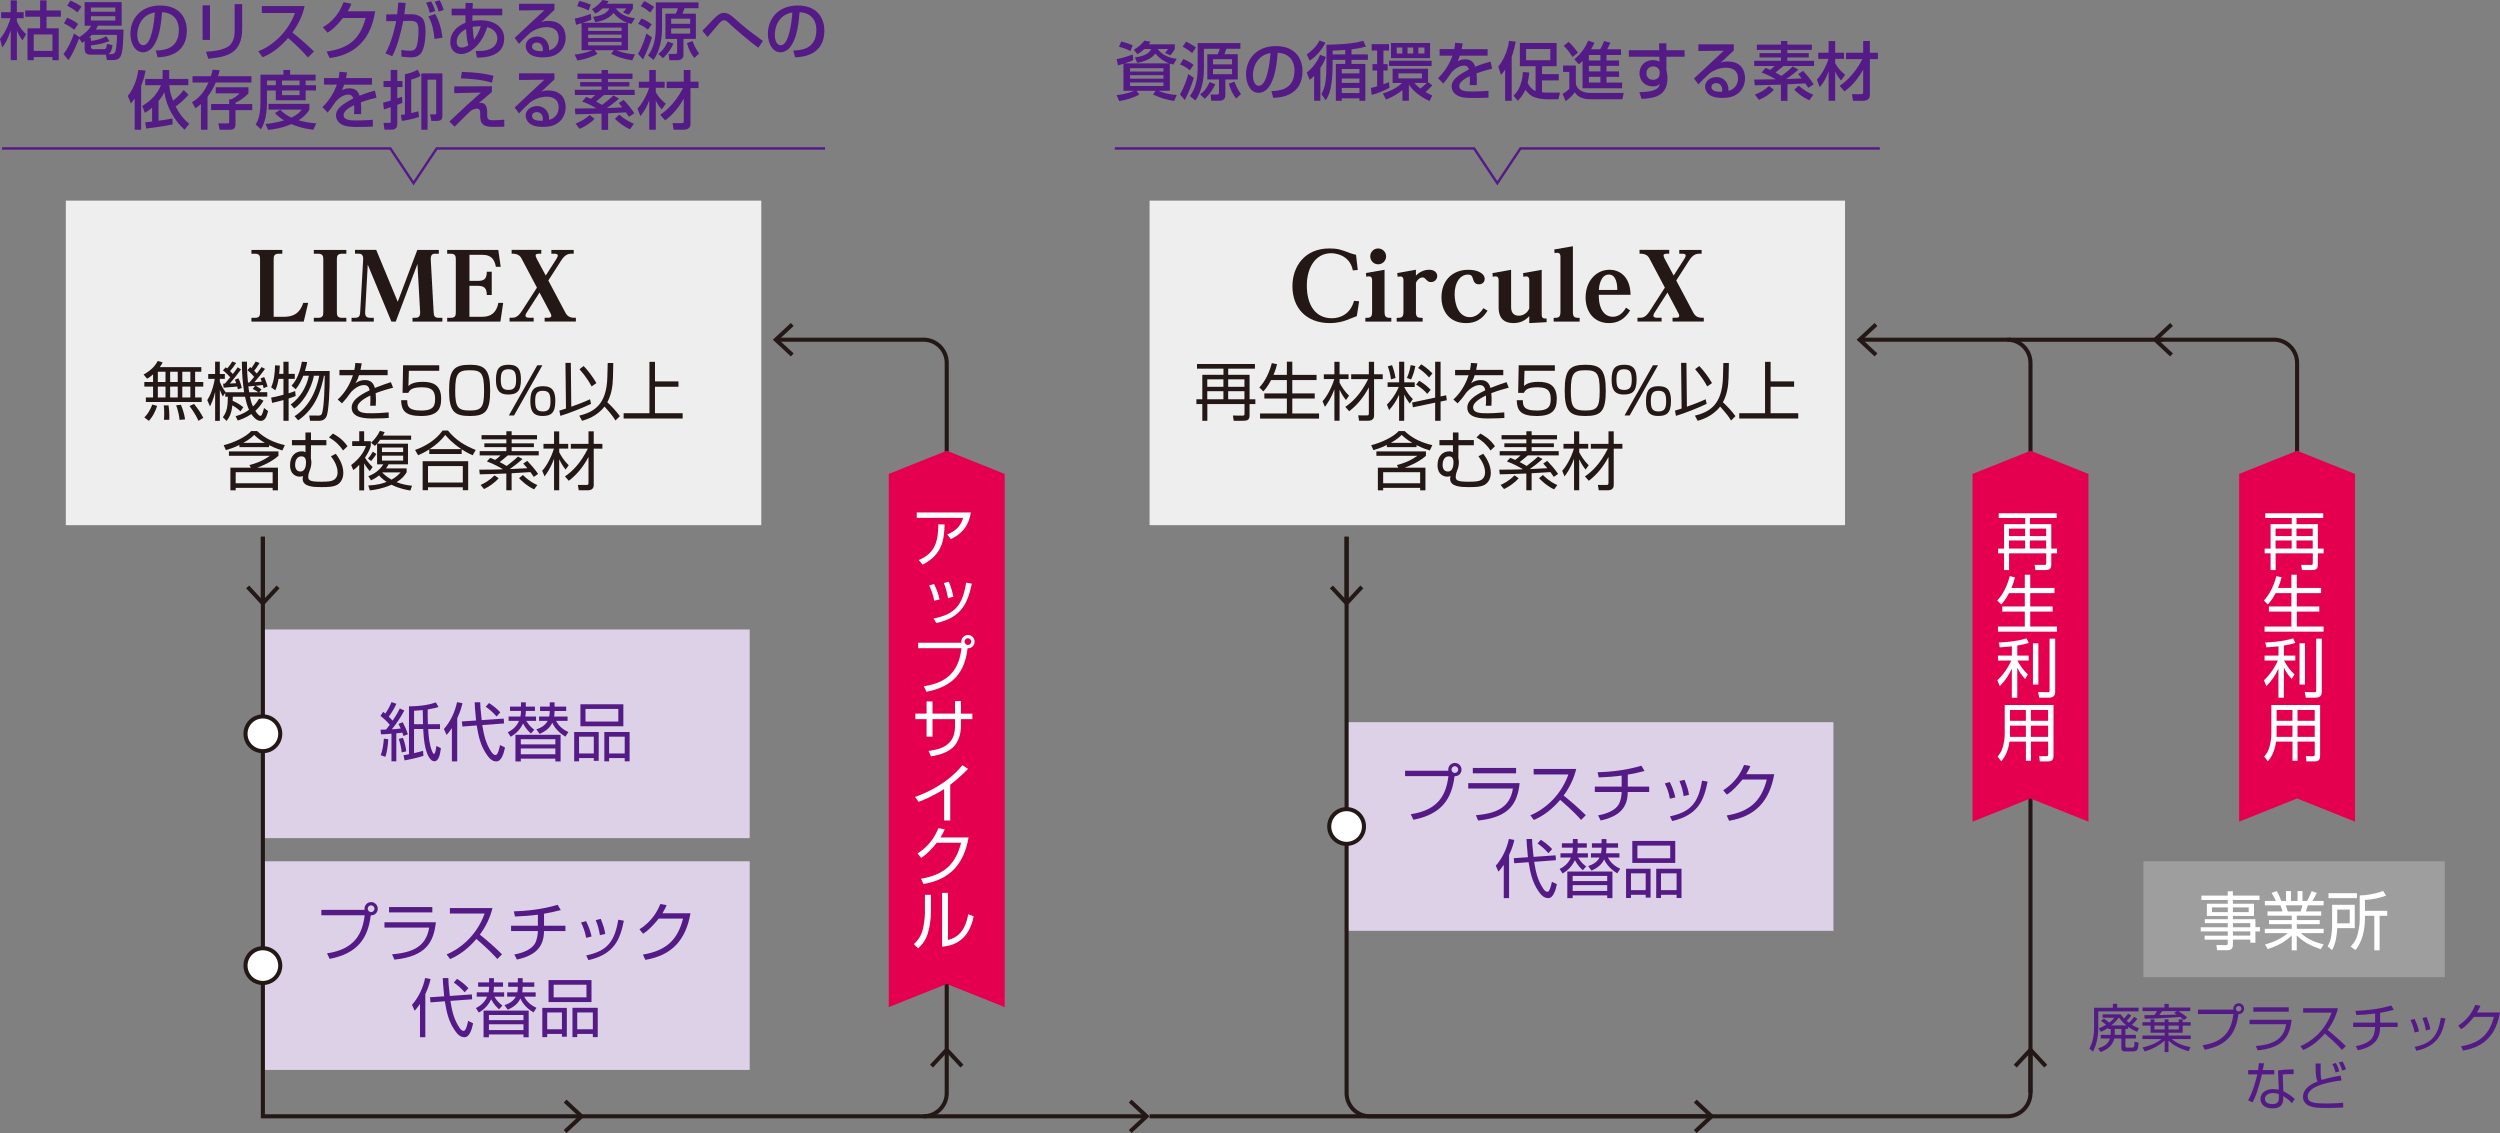 <?xml version="1.0" encoding="UTF-8"?>
<svg id="_レイヤー_2" data-name="レイヤー 2" xmlns="http://www.w3.org/2000/svg" viewBox="0 0 764.24 346.36">
  <rect x="0" y="0" width="764.24" height="346.36" fill="#808080" stroke="none"/>
  <defs>
    <style>
      .cls-1, .cls-2 {
        fill: none;
      }

      .cls-1, .cls-2, .cls-3 {
        stroke-miterlimit: 10;
      }

      .cls-1, .cls-3 {
        stroke: #231815;
        stroke-width: 1.25px;
      }

      .cls-2 {
        stroke: #541b86;
        stroke-width: .75px;
      }

      .cls-4 {
        fill: #541b86;
      }

      .cls-4, .cls-5, .cls-6, .cls-7, .cls-8, .cls-9, .cls-10 {
        stroke-width: 0px;
      }

      .cls-5 {
        fill: #231815;
      }

      .cls-6 {
        fill: #e5004f;
      }

      .cls-7 {
        fill: #ddd1e7;
      }

      .cls-8 {
        fill: #9e9e9f;
      }

      .cls-9, .cls-3 {
        fill: #fff;
      }

      .cls-10 {
        fill: #eeeeef;
      }
    </style>
  </defs>
  <g id="_ベース" data-name="ベース">
    <g>
      <rect class="cls-7" x="80.36" y="192.43" width="148.82" height="63.78"/>
      <rect class="cls-7" x="80.36" y="263.29" width="148.82" height="63.78"/>
      <rect class="cls-7" x="411.65" y="220.77" width="148.82" height="63.78"/>
      <rect class="cls-8" x="655.23" y="263.29" width="92.13" height="35.43"/>
      <g>
        <path class="cls-1" d="m289.41,321.76V110.93c0-3.9-3.19-7.09-7.09-7.09h-44.71"/>
        <polygon class="cls-5" points="241.76 98.73 242.61 99.65 238.1 103.84 242.61 108.04 241.76 108.96 236.26 103.84 241.76 98.73"/>
      </g>
      <polygon class="cls-6" points="307.13 307.87 289.41 300.79 271.69 307.87 271.69 244.09 271.69 144.88 289.41 137.79 307.13 144.88 307.13 244.09 307.13 307.87"/>
      <g>
        <path class="cls-9" d="m296.79,156.65c-.78,4.83-3.39,6.8-6.1,8.17l-1.13-1.44c2.34-.97,4.03-2.28,4.89-5.07h-14.21v-1.66h16.54Zm-15.92,14.54c5.07-2.1,5.92-5.79,5.98-10.89l1.91.02c-.12,4.33-.57,9.25-6.74,12.28l-1.15-1.4Z"/>
        <path class="cls-9" d="m285.59,183.66c-.39-2.16-1.07-3.68-1.56-4.7l1.52-.43c1.05,2.1,1.44,3.7,1.68,4.71l-1.64.41Zm-.23,5.42c7.01-1.33,8.94-4.58,10-10.97l1.73.31c-1.27,5.88-3.1,10.37-10.85,12.04l-.88-1.38Zm4.44-6.24c-.14-1.07-.68-3.23-1.27-4.62l1.5-.37c.88,1.81,1.27,3.94,1.4,4.6l-1.64.39Z"/>
        <path class="cls-9" d="m282.41,209.78c8.55-1.27,10.81-6.02,11.52-11.63h-13.25v-1.66h13.23c-.02-.1-.04-.19-.04-.35,0-1.13.92-2.03,2.03-2.03s2.03.9,2.03,2.03-.86,2.08-2.14,2.03c-.84,6.88-3.9,11.63-12.57,13.31l-.8-1.7Zm12.45-13.64c0,.57.47,1.03,1.03,1.03s1.03-.47,1.03-1.03-.47-1.03-1.03-1.03-1.03.45-1.03,1.03Z"/>
        <path class="cls-9" d="m291.94,214.32h1.81v3.84h3.49v1.68h-3.49v2.18c0,1.58-.41,4.75-2.67,6.66-2.14,1.81-5.05,2.3-6.49,2.53l-.72-1.66c4.07-.53,8.07-1.87,8.07-7.52v-2.2h-6.88v5.36h-1.81v-5.36h-3.43v-1.68h3.43v-3.74h1.81v3.74h6.88v-3.84Z"/>
        <path class="cls-9" d="m290.48,250.82h-1.87v-9.62c-.62.41-3.78,2.44-7.81,3.92l-1.07-1.5c2.81-.99,9.74-3.82,14.48-9.72l1.71,1.15c-.76.78-2.98,3-5.44,4.85v10.93Z"/>
        <path class="cls-9" d="m296.09,256c-1.42,8.09-5.59,12.86-13.8,14.24l-.74-1.62c7.85-1.3,10.76-5.2,12.26-10.99h-7.44c-1.19,1.48-2.94,3.51-4.77,4.62l-1.11-1.34c3.72-2.38,5.46-5.42,6.37-7.75l1.93.35c-.29.72-.47,1.17-1.27,2.49h8.57Z"/>
        <path class="cls-9" d="m284.58,278.79c0,2.14-.37,4.75-1.03,6.8-.76,2.32-2.2,3.68-2.88,4.33l-1.29-1.31c.82-.78,2.14-2.12,2.75-4.58.27-1.09.62-3.49.62-4.99v-5.5h1.83v5.24Zm5.22,8.55c3.59-.88,5.4-3.51,6.2-7.87l1.64.66c-1.64,8.4-7.46,9.06-9.65,9.27v-16.45h1.81v14.38Z"/>
      </g>
      <g>
        <path class="cls-1" d="m411.65,164.08v170.08c0,3.9,3.19,7.09,7.09,7.09h194.88c3.9,0,7.09-3.19,7.09-7.09V110.93c0-3.9-3.19-7.09-7.09-7.09h-44.71"/>
        <polygon class="cls-5" points="573.06 98.73 573.91 99.65 569.4 103.84 573.91 108.04 573.06 108.96 567.56 103.84 573.06 98.73"/>
      </g>
      <polygon class="cls-6" points="638.43 251.18 620.71 244.09 602.99 251.18 602.99 244.09 602.99 144.88 620.71 137.79 638.43 144.88 638.43 244.09 638.43 251.18"/>
      <g>
        <path class="cls-9" d="m628.7,158.35h-8.16v1.87h6.53v7.48h1.77v1.46h-1.77v3.45c0,1.4-.66,1.66-1.99,1.66h-2.86l-.25-1.6,2.98.02c.43,0,.57-.1.57-.57v-2.96h-11.36v5.11h-1.54v-5.11h-1.81v-1.46h1.81v-7.48h6.47v-1.87h-8.09v-1.44h17.71v1.44Zm-9.63,3.25h-4.93v2.28h4.93v-2.28Zm0,3.62h-4.93v2.47h4.93v-2.47Zm6.43-3.62h-4.97v2.28h4.97v-2.28Zm0,3.62h-4.97v2.47h4.97v-2.47Z"/>
        <path class="cls-9" d="m618.97,179.73v-4.03h1.66v4.03h7.42v1.58h-7.42v4.09h6.86v1.56h-6.86v4.56h8.18v1.58h-18.04v-1.58h8.2v-4.56h-6.88v-1.56h6.88v-4.09h-4.81c-1.11,2.1-1.97,3.02-2.4,3.47l-1.21-1.21c1.83-1.87,3.14-4.77,3.82-7.44l1.6.33c-.21.82-.39,1.58-1.09,3.27h4.09Z"/>
        <path class="cls-9" d="m616.67,200.41h3.49v1.52h-3.45c.9,1.66,1.87,2.98,3.2,4.23l-.86,1.42c-1.25-1.46-1.73-2.16-2.38-3.49v9.2h-1.66v-8.91c-.99,2.18-2.01,3.66-3.68,5.36l-.76-1.77c2.63-2.47,3.9-5.2,4.27-6.04h-4.07v-1.52h4.25v-2.83c-1.34.16-2.67.25-3.7.31l-.33-1.48c.78-.04,5.24-.2,8.51-1.27l.68,1.4c-.66.2-1.66.51-3.51.8v3.06Zm6.45,8.85h-1.66v-12.61h1.66v12.61Zm5.14,2.32c0,1.48-1.15,1.7-1.79,1.7h-3.08l-.35-1.73,2.81.06c.58.02.7-.04.7-.58v-15.8h1.71v16.37Z"/>
        <path class="cls-9" d="m627.74,231.12c0,1.42-.88,1.64-1.54,1.64h-2.63l-.19-1.62,2.28.04c.33,0,.45-.23.45-.53v-3.94h-5.26v5.86h-1.54v-5.86h-5.03c-.35,2.83-1.42,4.81-2.51,6l-1.11-1.42c.45-.55,1.17-1.44,1.56-2.77.39-1.38.62-2.98.62-4.03v-8.98h14.91v15.61Zm-8.44-9.29h-4.85v2.42c0,.7,0,.78-.02,1.01h4.87v-3.43Zm0-4.79h-4.85v3.31h4.85v-3.31Zm6.8,0h-5.26v3.31h5.26v-3.31Zm0,4.79h-5.26v3.43h5.26v-3.43Z"/>
      </g>
      <g>
        <path class="cls-1" d="m702.21,144.88v-33.95c0-3.9-3.19-7.09-7.09-7.09h-35.85"/>
        <polygon class="cls-5" points="663.41 98.73 664.26 99.65 659.75 103.84 664.26 108.04 663.41 108.96 657.91 103.84 663.41 98.73"/>
      </g>
      <polygon class="cls-6" points="719.92 251.18 702.21 244.09 684.49 251.18 684.49 244.09 684.49 144.88 702.21 137.79 719.92 144.88 719.92 244.09 719.92 251.18"/>
      <g>
        <path class="cls-9" d="m710.19,158.35h-8.16v1.87h6.53v7.48h1.77v1.46h-1.77v3.45c0,1.4-.66,1.66-1.99,1.66h-2.86l-.25-1.6,2.98.02c.43,0,.57-.1.57-.57v-2.96h-11.36v5.11h-1.54v-5.11h-1.81v-1.46h1.81v-7.48h6.47v-1.87h-8.09v-1.44h17.71v1.44Zm-9.63,3.25h-4.93v2.28h4.93v-2.28Zm0,3.62h-4.93v2.47h4.93v-2.47Zm6.43-3.62h-4.97v2.28h4.97v-2.28Zm0,3.62h-4.97v2.47h4.97v-2.47Z"/>
        <path class="cls-9" d="m700.47,179.73v-4.03h1.66v4.03h7.42v1.58h-7.42v4.09h6.86v1.56h-6.86v4.56h8.18v1.58h-18.04v-1.58h8.2v-4.56h-6.88v-1.56h6.88v-4.09h-4.81c-1.11,2.1-1.97,3.02-2.4,3.47l-1.21-1.21c1.83-1.87,3.14-4.77,3.82-7.44l1.6.33c-.21.82-.39,1.58-1.09,3.27h4.09Z"/>
        <path class="cls-9" d="m698.17,200.41h3.49v1.52h-3.45c.9,1.66,1.87,2.98,3.2,4.23l-.86,1.42c-1.25-1.46-1.73-2.16-2.38-3.49v9.2h-1.66v-8.91c-.99,2.18-2.01,3.66-3.68,5.36l-.76-1.77c2.63-2.47,3.9-5.2,4.27-6.04h-4.07v-1.52h4.25v-2.83c-1.34.16-2.67.25-3.7.31l-.33-1.48c.78-.04,5.24-.2,8.51-1.27l.68,1.4c-.66.2-1.66.51-3.51.8v3.06Zm6.45,8.85h-1.66v-12.61h1.66v12.61Zm5.14,2.32c0,1.48-1.15,1.7-1.79,1.7h-3.08l-.35-1.73,2.81.06c.58.02.7-.04.7-.58v-15.8h1.71v16.37Z"/>
        <path class="cls-9" d="m709.24,231.12c0,1.42-.88,1.64-1.54,1.64h-2.63l-.19-1.62,2.28.04c.33,0,.45-.23.45-.53v-3.94h-5.26v5.86h-1.54v-5.86h-5.03c-.35,2.83-1.42,4.81-2.51,6l-1.11-1.42c.45-.55,1.17-1.44,1.56-2.77.39-1.38.62-2.98.62-4.03v-8.98h14.91v15.61Zm-8.44-9.29h-4.85v2.42c0,.7,0,.78-.02,1.01h4.87v-3.43Zm0-4.79h-4.85v3.31h4.85v-3.31Zm6.8,0h-5.26v3.31h5.26v-3.31Zm0,4.79h-5.26v3.43h5.26v-3.43Z"/>
      </g>
      <g>
        <polyline class="cls-1" points="80.36 164.08 80.36 341.25 177.33 341.25"/>
        <polygon class="cls-5" points="173.18 346.36 172.33 345.44 176.85 341.25 172.33 337.05 173.18 336.14 178.68 341.25 173.18 346.36"/>
      </g>
      <g>
        <line class="cls-1" x1="80.36" y1="164.08" x2="80.36" y2="183.99"/>
        <polygon class="cls-5" points="75.24 179.84 76.16 178.99 80.35 183.51 84.55 178.99 85.47 179.84 80.35 185.34 75.24 179.84"/>
      </g>
      <g>
        <path class="cls-1" d="m289.41,321.34v12.82c0,3.9-3.19,7.09-7.09,7.09h-105.41"/>
        <polygon class="cls-5" points="284.3 325.48 285.21 326.34 289.41 321.82 293.61 326.34 294.52 325.48 289.41 319.99 284.3 325.48"/>
      </g>
      <g>
        <line class="cls-1" x1="620.71" y1="334.16" x2="620.71" y2="321.34"/>
        <polygon class="cls-5" points="625.82 325.48 624.91 326.34 620.71 321.82 616.51 326.34 615.6 325.48 620.71 319.99 625.82 325.48"/>
      </g>
      <g>
        <line class="cls-1" x1="411.65" y1="164.08" x2="411.65" y2="183.99"/>
        <polygon class="cls-5" points="406.54 179.84 407.46 178.99 411.65 183.51 415.85 178.99 416.77 179.84 411.65 185.34 406.54 179.84"/>
      </g>
      <g>
        <line class="cls-1" x1="282.32" y1="341.25" x2="350.06" y2="341.25"/>
        <polygon class="cls-5" points="345.92 346.36 345.07 345.44 349.58 341.25 345.07 337.05 345.92 336.14 351.42 341.25 345.92 346.36"/>
      </g>
      <g>
        <line class="cls-1" x1="351.42" y1="341.25" x2="522.8" y2="341.25"/>
        <polygon class="cls-5" points="518.66 346.36 517.8 345.44 522.32 341.25 517.8 337.05 518.66 336.14 524.15 341.25 518.66 346.36"/>
      </g>
      <line class="cls-1" x1="613.62" y1="103.85" x2="661.46" y2="103.85"/>
      <rect class="cls-10" x="20.12" y="61.33" width="212.6" height="99.21"/>
      <g>
        <path class="cls-4" d="m123.6,217.19c-1.07,2.05-2.36,3.94-3.8,5.75.94-.06,1.89-.12,2.69-.25-.35-.72-.47-.95-.68-1.4l1.3-.51c.43.8,1.17,2.34,1.58,3.68l-1.34.53c-.23-.66-.29-.82-.37-1.03-.57.1-1.19.16-1.83.21v8.57h-1.48v-8.44c-1.93.16-2.67.18-3.2.18l-.14-1.42c.72,0,1.13,0,1.68-.04.51-.6.86-1.09,1.13-1.46-.9-1.15-2.16-2.18-2.83-2.73l.84-1.23c.47.39.53.45.64.54.88-1.33,1.36-2.18,1.89-3.51l1.5.51c-.86,1.97-2.14,3.68-2.34,3.94.43.41.78.76,1.19,1.21.29-.43,1.44-2.12,2.18-3.72l1.38.62Zm-7.21,13.66c.58-1.46.88-3.68.95-5.05l1.34.17c-.02.82-.2,3.51-.88,5.4l-1.42-.53Zm6.41-.84c-.1-1.4-.53-3.06-.9-4.13l1.27-.33c.62,1.48.92,3.2,1.03,4.13l-1.4.33Zm11.24-13.87c-.57.18-1.42.43-3.29.74-.02.96-.04,2.46.06,4.5h3.7v1.5h-3.62c.14,2.34.37,4.66,1.13,6.62.12.29.41.97.64.97.43,0,.68-1.89.74-2.42l1.38.64c-.23,1.81-.58,4.03-2.05,4.03-.25,0-2.98-.17-3.35-9.86h-2.81v7.38c1.56-.35,2.26-.57,2.75-.74l.12,1.56c-1.71.62-5.3,1.33-5.77,1.4l-.31-1.58c.43-.08.88-.14,1.66-.31v-14.65c3.58,0,6.45-.53,8.22-1.19l.8,1.38Zm-7.46,5.24h2.73c-.06-1.69-.08-3.1-.08-4.31-1.17.12-1.91.17-2.65.21v4.09Z"/>
        <path class="cls-4" d="m139.78,232.75h-1.64v-10.17c-.8,1.19-1.19,1.62-1.64,2.08l-.8-1.81c2.03-2.28,3.41-5.3,4.01-8.2l1.66.31c-.16.74-.49,2.22-1.6,4.64v13.15Zm14.21-13.09l.1,1.5-6.66.49c.51,3.08,1.03,5.55,2.77,8.2.57.86,1.01.96,1.33.96.66,0,1.13-2.1,1.33-3.06l1.52.76c-.35,1.71-1.07,4.25-2.63,4.25-1.34,0-2.2-.96-2.96-2.07-1.95-2.83-2.55-5.75-3.06-8.92l-4.38.33-.16-1.56,4.34-.29c-.33-3.29-.39-4.52-.43-5.57h1.7c.02.9.08,2.38.45,5.46l6.76-.47Zm-2.2-.64c-.95-1.09-2.08-2.12-3.31-2.98l.99-1.13c.92.57,2.4,1.64,3.47,2.86l-1.15,1.25Z"/>
        <path class="cls-4" d="m162.33,224.24c-.64-.57-1.52-1.36-2.44-3.06-1.15,2.46-2.92,3.55-3.78,4.05l-.88-1.38c.76-.39,2.55-1.34,3.43-3.49h-3.18v-1.31h3.61c.17-.78.17-1.19.17-1.71h-3.35v-1.34h3.35v-1.3h1.48v1.3h2.79v1.34h-2.79c0,.45,0,.92-.16,1.71h3.29v1.31h-3c.97,1.62,1.95,2.32,2.47,2.71l-1.03,1.17Zm9.04.39v8.14h-1.6v-.84h-10.56v.84h-1.64v-8.14h13.8Zm-12.16,1.34v1.58h10.56v-1.58h-10.56Zm0,2.83v1.77h10.56v-1.77h-10.56Zm13.64-3.61c-2.57-1.52-3.6-3.33-4.03-4.25-.7,1.5-1.89,2.55-3.86,3.41l-1.01-1.4c.7-.23,2.59-.86,3.47-2.59h-2.63v-1.31h3.08c.18-.74.18-1.27.18-1.71h-2.96v-1.34h2.96v-1.3h1.48v1.3h3.55v1.34h-3.55c0,.96-.1,1.48-.14,1.71h4.11v1.31h-3.51c.62,1.19,1.7,2.49,3.76,3.41l-.9,1.42Z"/>
        <path class="cls-4" d="m183.02,223.77v8.83h-1.5v-.86h-4.5v.99h-1.5v-8.96h7.5Zm-6,1.42v5.14h4.5v-5.14h-4.5Zm.41-9.9h13.13v6.72h-13.13v-6.72Zm1.56,5.28h10.03v-3.86h-10.03v3.86Zm13.48,3.2v8.96h-1.5v-.99h-4.77v.99h-1.46v-8.96h7.74Zm-6.27,1.42v5.14h4.77v-5.14h-4.77Z"/>
      </g>
      <g>
        <path class="cls-4" d="m99.96,291.43c8.55-1.27,10.81-6.02,11.52-11.63h-13.25v-1.66h13.23c-.02-.1-.04-.19-.04-.35,0-1.13.92-2.03,2.03-2.03s2.03.9,2.03,2.03-.86,2.08-2.14,2.03c-.84,6.88-3.9,11.63-12.57,13.31l-.8-1.7Zm12.45-13.64c0,.57.47,1.03,1.03,1.03s1.03-.47,1.03-1.03-.47-1.03-1.03-1.03-1.03.45-1.03,1.03Z"/>
        <path class="cls-4" d="m133.25,281.94c-.68,5.98-2.9,10.42-12.68,11.42l-.72-1.62c5.69-.53,10.37-1.97,11.34-8.17h-13.66v-1.64h15.72Zm-1.09-4.66v1.64h-13.23v-1.64h13.23Z"/>
        <path class="cls-4" d="m136.52,291.76c3.27-1.31,8.96-5.05,11.63-12.49h-10.62v-1.68h13.02c-.72,2.94-2.05,5.71-3.86,8.12,2.36,1.89,4.64,3.88,6.78,6.02l-1.44,1.44c-1.09-1.23-2.51-2.77-6.39-6.14-2.2,2.61-4.89,4.81-8.05,6.16l-1.07-1.44Z"/>
        <path class="cls-4" d="m166.3,282.99h6.55v1.64h-6.55c-.04,4.73-2.44,7.42-8.28,8.71l-.8-1.56c3.31-.62,5.24-1.77,6.18-3.14.8-1.19,1.01-3.08,1.03-4.01h-8.2v-1.64h8.2v-3.37c-2.34.31-4.64.47-7,.56l-.35-1.58c3.55-.12,8.5-.53,13.39-2.01l.96,1.62c-2.24.58-2.83.68-5.12,1.11v3.66Z"/>
        <path class="cls-4" d="m179.18,286.69c-.37-2.14-1.05-3.64-1.56-4.68l1.54-.43c1.05,2.1,1.44,3.64,1.68,4.7l-1.66.41Zm.02,5.38c6.24-1.34,8.65-3.96,9.8-10.91l1.71.29c-1.13,5.59-2.79,10.23-10.83,12.06l-.68-1.44Zm4.19-6.18c-.18-1.15-.51-2.79-1.29-4.62l1.56-.37c.92,2.47,1.11,3,1.36,4.6l-1.64.39Z"/>
        <path class="cls-4" d="m211.08,279.19c-1.42,8.09-5.59,12.86-13.8,14.24l-.74-1.62c7.85-1.3,10.76-5.2,12.26-10.99h-7.44c-1.19,1.48-2.94,3.51-4.77,4.62l-1.11-1.34c3.72-2.38,5.46-5.42,6.37-7.75l1.93.35c-.29.72-.47,1.17-1.27,2.49h8.57Z"/>
        <path class="cls-4" d="m130.03,317.07h-1.64v-10.17c-.8,1.19-1.19,1.62-1.64,2.08l-.8-1.81c2.03-2.28,3.41-5.3,4.01-8.2l1.66.31c-.16.74-.49,2.22-1.6,4.64v13.15Zm14.21-13.09l.1,1.5-6.66.49c.51,3.08,1.03,5.55,2.77,8.2.57.86,1.01.96,1.33.96.66,0,1.13-2.1,1.33-3.06l1.52.76c-.35,1.71-1.07,4.25-2.63,4.25-1.34,0-2.2-.96-2.96-2.07-1.95-2.83-2.55-5.75-3.06-8.92l-4.38.33-.16-1.56,4.34-.29c-.33-3.29-.39-4.52-.43-5.57h1.7c.02.9.08,2.38.45,5.46l6.76-.47Zm-2.2-.64c-.95-1.09-2.08-2.12-3.31-2.98l.99-1.13c.92.57,2.4,1.64,3.47,2.86l-1.15,1.25Z"/>
        <path class="cls-4" d="m152.58,308.55c-.64-.57-1.52-1.36-2.44-3.06-1.15,2.46-2.92,3.55-3.78,4.05l-.88-1.38c.76-.39,2.55-1.34,3.43-3.49h-3.18v-1.31h3.61c.17-.78.17-1.19.17-1.71h-3.35v-1.34h3.35v-1.3h1.48v1.3h2.79v1.34h-2.79c0,.45,0,.92-.16,1.71h3.29v1.31h-3c.97,1.62,1.95,2.32,2.47,2.71l-1.03,1.17Zm9.04.39v8.14h-1.6v-.84h-10.56v.84h-1.64v-8.14h13.8Zm-12.16,1.34v1.58h10.56v-1.58h-10.56Zm0,2.83v1.77h10.56v-1.77h-10.56Zm13.64-3.61c-2.57-1.52-3.6-3.33-4.03-4.25-.7,1.5-1.89,2.55-3.86,3.41l-1.01-1.4c.7-.23,2.59-.86,3.47-2.59h-2.63v-1.31h3.08c.18-.74.18-1.27.18-1.71h-2.96v-1.34h2.96v-1.3h1.48v1.3h3.55v1.34h-3.55c0,.96-.1,1.48-.14,1.71h4.11v1.31h-3.51c.62,1.19,1.7,2.49,3.76,3.41l-.9,1.42Z"/>
        <path class="cls-4" d="m173.28,308.09v8.83h-1.5v-.86h-4.5v.99h-1.5v-8.96h7.5Zm-6,1.42v5.14h4.5v-5.14h-4.5Zm.41-9.9h13.13v6.72h-13.13v-6.72Zm1.56,5.28h10.03v-3.86h-10.03v3.86Zm13.48,3.2v8.96h-1.5v-.99h-4.77v.99h-1.46v-8.96h7.74Zm-6.27,1.42v5.14h4.77v-5.14h-4.77Z"/>
      </g>
      <g>
        <path class="cls-4" d="m0,11.92c2.12-2.61,3.04-5.75,3.21-6.35H.35v-1.85h2.92V.12h1.89v3.6h2.08v1.85h-2.08v.93c1.01,2.36,2.38,3.55,2.83,3.94l-1.11,1.87c-.53-.64-1.03-1.33-1.71-2.98v9.06h-1.89v-9.12c-1.09,3.25-1.81,4.25-2.59,5.24l-.68-2.59ZM12.26.12h1.97v3.08h4.38v1.91h-4.38v3.55h3.72v9.74h-1.91v-.96h-5.73v.96h-1.91v-9.74h3.86v-3.55h-4.54v-1.91h4.54V.12Zm-1.95,10.41v5.03h5.73v-5.03h-5.73Z"/>
        <path class="cls-4" d="m25.86,12.61c-.1.06-.21.14-.74.49l-.96-1.34c-.06.19-.35.92-.64,1.62-1.34,3.18-2.07,4.23-2.61,4.99l-1.5-1.81c1.42-1.89,2.44-4.07,3.22-6.31l1.68,1.09c.27-.16.9-.62,1.11-.8.92-.76,1.83-1.48,2.44-2.67h-1.99V.66h11.32v7.19h-7.21c-.29.55-.45.84-.66,1.17h8.42c-.02,2.65-.1,6.37-.78,8.01-.55,1.33-1.81,1.33-2.63,1.33h-1.64l-.33-1.66c-.12.02-.19.02-.33.02h-4.25c-1.4,0-1.91-.58-1.91-1.91v-2.2Zm-5.32-7.17c1.44.6,2.2,1.05,3.35,1.87l-1.19,1.79c-1.07-.84-1.79-1.29-3.14-1.95l.97-1.71ZM21.55.18c.97.39,2.47,1.21,3.37,1.85l-1.25,1.75c-.78-.64-1.46-1.13-3.12-2.03l.99-1.58Zm6.25,11.32v1.01c1.83-.21,3.04-.57,4.7-1.42l.97,1.46c-1.66.64-3.21,1.09-5.67,1.34v.33c0,.51.2.82.78.82h3c.76,0,.92-.1,1.13-1.64l1.7.41c-.23,1.36-.49,2.36-1.33,2.73h.86c.6,0,1.19-.12,1.38-.99.29-1.33.47-3.47.43-4.89h-7.68c-.41.45-.62.64-.84.84h.57Zm0-7.91h7.44v-1.29h-7.44v1.29Zm0,2.69h7.44v-1.33h-7.44v1.33Z"/>
        <path class="cls-4" d="m47.61,15.45c2.32-.1,7.07-.31,7.07-6.35,0-1.54-.53-5.09-5.12-5.38-.31,3.23-.64,6.72-2.12,9.51-.33.6-1.48,2.75-3.74,2.75-2.55,0-3.84-2.92-3.84-5.65,0-4.7,3.31-8.65,9.1-8.65,6.47,0,8.16,4.44,8.16,7.64,0,7.74-6.92,8.11-8.94,8.2l-.57-2.07Zm-5.63-4.83c0,2.1.82,3.21,1.79,3.21,2.61,0,3.37-7.29,3.57-10.02-4.66.82-5.36,5.09-5.36,6.8Z"/>
        <path class="cls-4" d="m64.19,12.2h-2.26V1.62h2.26v10.58Zm9.84-3.53c0,7.79-4.64,8.69-10.35,9.29l-.72-2.14c2.83-.18,4.7-.51,6.39-1.36,2.26-1.15,2.38-4.01,2.38-4.75V1.27h2.3v7.4Z"/>
        <path class="cls-4" d="m78.93,15.67c4.17-1.52,9.08-5.77,11.24-11.69h-10.13V1.85h13.09c-.27,1.17-.95,4.25-3.74,8.09,2.28,1.83,4.5,3.74,6.59,5.79l-1.83,1.85c-2.2-2.59-5.18-5.22-6.08-5.96-2.26,2.61-4.72,4.64-7.79,5.88l-1.34-1.83Z"/>
        <path class="cls-4" d="m114.69,3.45c-.57,3.27-2.16,12.8-13.93,14.3l-.92-1.99c6.35-.94,10.09-3.35,11.94-10.25h-6.96c-1.75,2.22-3.24,3.64-4.7,4.48l-1.44-1.66c1.17-.68,4.52-2.67,6.33-7.66l2.4.47c-.23.62-.43,1.17-1.11,2.3h8.38Z"/>
        <path class="cls-4" d="m124.02.92c-.19,1.85-.29,2.69-.41,3.45h2.34c1.4,0,2.44.53,2.98,1.03.64.6,1.15,1.62,1.15,4.48,0,.39,0,3.94-1.13,6-.9,1.66-2.75,1.66-3.31,1.66-1.07,0-2.32-.16-2.94-.23v-2.07c.33.06,1.25.27,2.51.27.62,0,1.68,0,2.12-1.25.6-1.73.6-4.42.6-4.68,0-2.16-.23-3.21-2.44-3.2l-2.22.02c-.72,3.53-1.83,8.03-3.37,10.78l-2.08-.86c2.16-3.76,3.21-9.43,3.29-9.88l-3.04.04v-2.08l3.35-.02c.23-2.34.25-2.61.33-3.62l2.26.16Zm7.37,3c-.47-1.71-.8-2.44-1.15-3.08l1.54-.41c.53.84.99,1.99,1.25,2.94l-1.64.55Zm1.42,7.99c-.14-2.08-.66-4.89-1.87-6.88l2.07-.76c1.31,2.12,2.03,5.07,2.26,7.25l-2.46.39Zm1.29-8.38c-.25-.99-.76-2.18-1.21-3l1.5-.45c.53.9.9,1.81,1.27,2.96l-1.56.49Z"/>
        <path class="cls-4" d="m142.32.9l2.22.02-.06,1.73h9.06v2.03h-9.12c0,.57-.02.66-.02,1.7.43-.06,1.23-.2,2.44-.2,3.98,0,7.29,1.87,7.29,5.63,0,5.57-6.22,5.85-8.32,5.79l-.41-1.99c1.89-.02,2.75-.1,3.58-.33,2.75-.76,3.04-2.73,3.04-3.49,0-1.54-.86-2.84-3.08-3.51-1.62,5.3-5.26,8.24-7.95,8.24-2.12,0-3.35-1.52-3.35-3.64,0-2.79,1.87-4.83,4.68-5.94-.02-.49-.04-.64-.04-.93l.02-1.33h-4.25v-2.03h4.25l.02-1.75Zm.12,8.01c-1.58.8-2.83,2.1-2.83,3.84,0,.37,0,1.79,1.54,1.79.96,0,1.62-.47,2.01-.74-.39-1.34-.58-3.06-.72-4.89Zm4.52-.86c-1.19-.04-1.85.04-2.47.16.02.39.14,2.44.41,3.9.94-1.17,1.58-2.57,2.07-4.05Z"/>
        <path class="cls-4" d="m169.49,1.17v1.85c-.92.84-2.36,2.22-3.27,3.06-.21.21-.41.39-.8.72.56-.23.97-.41,2.2-.41,5.05,0,5.3,4.09,5.3,5.1,0,2.03-.88,3.76-2.36,4.83-.99.7-2.24,1.21-4.75,1.21-5.11,0-5.11-3.18-5.11-3.45,0-1.91,1.85-2.92,3.49-2.92,1.89,0,3.8,1.33,3.66,4.23,2.92-.84,2.92-3.35,2.92-3.8,0-2.81-2.22-3.29-3.59-3.29-1.89,0-3.55.62-5.09,1.71-1.46,1.33-2.4,2.28-3.43,3.39l-1.34-1.81c.47-.41,8.01-7.46,9.08-8.48l-7.74.08V1.17h10.81Zm-3.53,13.91c0-.14-.06-2.07-1.85-2.07-.92,0-1.46.53-1.46,1.19,0,1.46,2.2,1.46,3.23,1.46.06-.27.08-.41.08-.58Z"/>
        <path class="cls-4" d="m177.79,7.09c-1.03.33-1.17.37-1.68.49l-.41-1.89c1.38-.27,3.66-.95,4.91-1.42l.17,1.73c-.82.37-1.01.43-2.65.97h13.64c-1.66-.58-3.1-1.66-4.25-3-.49.68-1.85,2.22-5.55,2.83l-.68-1.66c1.66-.18,4.29-.82,4.95-2.57h-2.07c-1.01.97-1.56,1.27-2.16,1.58l-1.05-1.36c1.07-.58,2.57-1.79,3.18-2.79l1.91.35c-.23.41-.29.51-.53.8h7.97v1.42c-.37.66-.8,1.33-1.33,1.93l-1.71-.72c.45-.47.64-.7.97-1.21h-3.18c1.33,1.77,3.57,2.81,5.85,2.98l-1.05,1.77c-.39-.08-.57-.12-1.07-.27v8.3h-3.49c.43.2,2.57,1.11,5.63,1.25l-.84,1.85c-2.55-.41-4.15-.9-6.45-1.97l.8-1.13h-5.83l.84,1.11c-1.42.9-4.29,1.79-6.12,2.03l-.84-1.81c3.33-.37,5.07-1.19,5.34-1.33h-3.23V7.09Zm-.68-6.82c1.33.35,2.05.55,3.51,1.15l-.7,1.77c-1.19-.62-2.55-1.07-3.51-1.3l.7-1.62Zm2.69,9.18h10.21v-1.01h-10.21v1.01Zm0,2.18h10.21v-1.05h-10.21v1.05Zm0,2.24h10.21v-1.07h-10.21v1.07Z"/>
        <path class="cls-4" d="m199.29,11.4c-.74,2.44-1.48,4.31-2.73,6.78l-1.5-1.7c1.58-2.83,2.22-5.14,2.53-6.24l1.7,1.15Zm-3.2-5.75c1.15.47,1.89.86,3.14,1.79l-1.17,1.64c-.76-.64-1.42-1.13-2.98-1.79l1.01-1.64Zm.86-5.32c.8.35,2.22,1.19,3,1.79l-1.17,1.7c-1.19-.96-1.71-1.34-2.92-1.95l1.09-1.54Zm16.58,2.18h-4.27c-.1.23-.53,1.38-.62,1.66h4.09v7.72h-3.8v4.93c0,1.58-1.64,1.58-1.71,1.58h-2.59l-.23-1.91h1.83c.62,0,.76-.12.76-.54v-4.05h-3.57v-7.72h3.18c.37-.78.49-1.15.62-1.66h-4.83v6.2c0,1.66-.21,6.27-2.61,9.59l-1.68-1.36c.72-.99,2.38-3.25,2.38-8.51V.74h13.06v1.77Zm-7.68,10.83c-.66,1.5-1.6,3.04-3.21,4.44l-1.42-1.31c1.79-1.29,2.59-3.04,2.88-3.78l1.75.64Zm-.68-7.64v1.58h5.81v-1.58h-5.81Zm0,2.98v1.6h5.81v-1.6h-5.81Zm7.07,9.04c-1.13-1.42-1.71-2.67-2.24-4.54l1.71-.62c.76,2.12,1.56,3.18,2.01,3.78l-1.48,1.38Z"/>
        <path class="cls-4" d="m231.81,14.59c-2.84-2.03-7.44-6.06-8.53-7.09-.99-.94-1.36-1.31-1.89-1.31-.62,0-1.07.47-1.34.74-.62.66-3.22,3.78-3.74,4.4l-1.6-1.93c.64-.6,2.12-2.2,3.06-3.21,2.07-2.22,2.94-2.24,3.59-2.24,1.27,0,2.14.76,3.23,1.71,3.37,3,3.99,3.45,8.63,6.86l-1.4,2.07Z"/>
        <path class="cls-4" d="m242.49,15.45c2.32-.1,7.07-.31,7.07-6.35,0-1.54-.53-5.09-5.12-5.38-.31,3.23-.64,6.72-2.12,9.51-.33.6-1.48,2.75-3.74,2.75-2.55,0-3.84-2.92-3.84-5.65,0-4.7,3.31-8.65,9.1-8.65,6.47,0,8.17,4.44,8.17,7.64,0,7.74-6.92,8.11-8.94,8.2l-.56-2.07Zm-5.63-4.83c0,2.1.82,3.21,1.79,3.21,2.61,0,3.37-7.29,3.57-10.02-4.66.82-5.36,5.09-5.36,6.8Z"/>
        <path class="cls-4" d="m41.18,30.07c-.55.86-.82,1.17-1.17,1.54l-.94-2.28c2.38-2.96,3.02-6.55,3.23-7.95l2.18.17c-.12.76-.31,2.16-1.33,4.68v13.43h-1.99v-9.59Zm16.46-1.09c-1.23,1.4-2.94,2.88-3.94,3.57,1.01,2.01,2.36,3.88,4.17,5.3l-1.48,1.81c-3.23-3.04-5.5-7.01-6.14-11.42-.45.84-.97,1.66-1.79,2.65v6.02c2.32-.31,3.1-.47,4.25-.7l.06,1.81c-2.86.6-4.58.84-8.09,1.27l-.29-1.91c.92-.08,1.46-.14,2.1-.21v-4.25c-.97.84-1.62,1.23-2.2,1.58l-.82-2.1c1.95-1.19,4.35-3,5.75-6.35h-4.83v-1.93h5.32v-2.73h2.01v2.73h5.85v1.93h-5.81c.06.86.21,2.47,1.15,4.73,1.5-1.17,2.38-2.16,3.25-3.27l1.48,1.48Z"/>
        <path class="cls-4" d="m64.47,23.29c.21-.64.33-1.15.53-1.99l2.16.16c-.14.53-.25,1.05-.51,1.83h10.21v1.93h-10.91c-.64,1.58-1.38,2.86-2.51,4.36v10.07h-2.01v-7.87c-.62.56-1.07.9-1.66,1.33l-1.09-1.87c1.93-1.15,3.53-2.67,5.07-6.02h-4.91v-1.93h5.63Zm11.48,3.39v1.89c-1.38,1.44-2.79,2.26-3.96,2.83v.41h5.12v1.85h-5.12v4.42c0,1.58-1.31,1.58-1.68,1.58h-3.18l-.39-1.93h2.81c.47,0,.51-.16.51-.49v-3.59h-5.53v-1.85h5.53v-1.44h.57c.43-.19,1.68-.74,2.59-1.83h-7.27v-1.85h10Z"/>
        <path class="cls-4" d="m79.63,22.82h7.01v-1.44h2.05v1.44h7.79v1.79h-3.04v1.44h3.16v1.6h-3.16v3h-9.14v-3h-2.69v3.55c0,2.98-.41,6.1-1.85,8.34l-1.6-1.52c1.17-1.71,1.46-4.31,1.46-6.86v-8.34Zm6.02,10.7c.56.56,1.56,1.58,3.43,2.44,2.07-.99,2.73-1.87,3.16-2.46h-10.17v-1.75h12.51v1.75c-.29.51-1.05,1.83-3.31,3.27,1.68.49,3.27.76,5.42.96l-.9,1.93c-.94-.1-3.66-.41-6.7-1.73-2.96,1.29-5.53,1.62-7.13,1.77l-.8-1.81c1.07-.12,3-.29,5.69-1.09-1.79-1.09-2.47-1.87-2.79-2.24l1.6-1.03Zm-4.03-8.91v1.44h2.69v-1.44h-2.69Zm4.6,0v1.44h5.36v-1.44h-5.36Zm0,3.04v1.44h5.36v-1.44h-5.36Z"/>
        <path class="cls-4" d="m106.09,22.14c-.06.45-.12.82-.31,1.73h7.93v2.01h-8.5c-.23.8-.47,1.27-.66,1.68.76-.33,1.29-.57,2.26-.57,1.7,0,2.55.68,3.12,2.26,1.91-.8,3.62-1.27,4.68-1.56l.49,2.18c-.9.2-2.38.55-4.77,1.4.1.9.1,1.89.06,3.62h-2.18c.06-.51.08-.8.08-1.46,0-.55-.02-.94-.04-1.29-.88.43-3.21,1.58-3.21,3.02,0,1.66,2.2,1.66,4.07,1.66.25,0,2.22,0,4.87-.21v2.1c-1.46.06-3.1.1-4.56.1-2.12,0-4.13-.04-5.48-1.11-.37-.29-1.23-1.11-1.23-2.46,0-1.99,1.93-3.39,5.28-5.14-.19-.6-.49-1.19-1.52-1.19-1.73,0-3.45,1.56-4.05,2.44-1.21,1.77-1.34,1.97-2.26,3.06l-1.6-1.66c1.97-1.93,3.51-4.27,4.4-6.88h-3.92v-2.01h4.48c.17-.9.21-1.34.25-1.91l2.32.18Z"/>
        <path class="cls-4" d="m117.08,31.39c.45-.1.97-.23,2.36-.66v-4.11h-2.2v-1.85h2.2v-3.39h2.01v3.39h1.58v1.85h-1.58v3.47c.72-.25.97-.33,1.44-.53l.12,1.87c-.49.21-.6.27-1.56.64v5.65c0,.54,0,1.93-1.7,1.93h-2.22l-.29-2.08h1.68c.41,0,.53,0,.53-.49v-4.31c-.51.18-1.75.6-2.08.68l-.27-2.07Zm5.46,3.76c.49-.06.76-.1,1.25-.18v-12.28c1.11-.2,2.61-.64,3.9-1.4l.9,1.87c-1.01.68-2.55,1.07-2.88,1.17v10.25c1.01-.23,1.62-.41,2.16-.58l.23,1.75c-2.24.78-4.75,1.15-5.26,1.21l-.29-1.81Zm12.7-12.71v12.86c0,.94-.14,1.66-1.68,1.66h-1.68l-.41-1.99h1.38c.49,0,.49-.17.49-.49v-10.13h-2.63v15.3h-1.91v-17.21h6.43Z"/>
        <path class="cls-4" d="m150.37,26.37v1.75c-.66.54-3.47,2.94-4.05,3.43.19-.06.39-.1.68-.1,1.46,0,1.93,1.29,1.93,2.77v.76c0,1.17.02,1.77,1.71,1.77.97,0,2.61-.06,3.51-.16v2.14c-1.97.06-3.08.06-3.53.06-3.2,0-3.82-1.23-3.82-3.37v-.72c0-.6,0-1.48-1.03-1.48-.74,0-1.5.31-2.1.86-.76.7-4.01,4.01-4.72,4.66l-1.56-1.6c.14-.1,3.21-3,3.72-3.47,1.05-1.01,1.79-1.7,5.92-5.38l-8.17.2v-2.07l11.5-.06Zm0-1.09c-1.05-.33-3.37-1.07-9.49-1.32l.31-1.99c4.74.18,7.35.58,9.67,1.19l-.49,2.12Z"/>
        <path class="cls-4" d="m169.49,22.43v1.85c-.92.84-2.36,2.22-3.27,3.06-.21.21-.41.39-.8.72.56-.23.97-.41,2.2-.41,5.05,0,5.3,4.09,5.3,5.1,0,2.03-.88,3.76-2.36,4.83-.99.7-2.24,1.21-4.75,1.21-5.11,0-5.11-3.18-5.11-3.45,0-1.91,1.85-2.92,3.49-2.92,1.89,0,3.8,1.33,3.66,4.23,2.92-.84,2.92-3.35,2.92-3.8,0-2.81-2.22-3.29-3.59-3.29-1.89,0-3.55.62-5.09,1.71-1.46,1.33-2.4,2.28-3.43,3.39l-1.34-1.81c.47-.41,8.01-7.46,9.08-8.48l-7.74.08v-2.03h10.81Zm-3.53,13.91c0-.14-.06-2.07-1.85-2.07-.92,0-1.46.53-1.46,1.19,0,1.46,2.2,1.46,3.23,1.46.06-.27.08-.41.08-.58Z"/>
        <path class="cls-4" d="m189.23,30.15c-1.73,1.54-3.45,2.69-3.72,2.88,1.25-.04,3.14-.12,4.7-.2-.53-.72-.7-.9-1.05-1.33l1.5-.97c1.34,1.44,2.24,2.55,3.25,4.09l-1.64,1.09c-.27-.41-.41-.62-.94-1.36-.97.06-4.91.27-5.44.29v5.05h-2.01v-4.95c-2.18.08-5.34.16-7.99.21l-.16-1.77c4.71-.04,5.24-.04,6.57-.08-1.64-.94-2.83-1.54-4.33-2.07l1.21-1.4c.43.14.64.21,1.42.58.94-.76,1.05-.86,1.34-1.17h-6.22v-1.6h8.18v-1.01h-6.55v-1.34h6.55v-.97h-7.38v-1.62h7.38v-1.11h1.95v1.11h7.5v1.62h-7.5v.97h6.55v1.34h-6.55v1.01h8.17v1.6h-9.37c-.19.18-1.62,1.33-2.42,1.99.31.16,1.52.84,1.83,1.03.8-.6,2.36-1.81,3.47-2.9l1.68.97Zm-7.5,6.16c-1.03,1.21-2.9,2.42-4.56,3.08l-1.23-1.6c1.52-.62,3.02-1.38,4.31-2.65l1.48,1.17Zm10.85,3.21c-2.51-1.13-4.15-2.77-4.62-3.23l1.38-1.25c1.58,1.46,3.18,2.26,4.44,2.79l-1.21,1.7Z"/>
        <path class="cls-4" d="m194.88,33.18c1.38-1.34,2.92-4.21,3.55-6.33h-3.14v-1.87h3.18v-3.58h2.01v3.58h2.71v1.87h-2.71v1.32c.12.23.96,1.89,3.06,3.53l-1.27,1.75c-.78-.92-1.29-1.6-1.79-2.71v8.92h-2.01v-9.02c-.7,1.93-1.29,3.12-2.71,4.87l-.88-2.34Zm6.96,1.91c1.09-.76,4.29-3,6.96-8.17h-5.01v-1.95h5.24v-3.58h2.05v3.58h2.46v1.95h-2.46v11.09c0,1.33-1.32,1.66-2.01,1.66h-3.14l-.33-2.03h2.59c.72,0,.84-.1.84-.72v-6.8c-1.21,2.24-3.27,4.97-5.71,6.68l-1.48-1.71Z"/>
      </g>
      <g>
        <path class="cls-5" d="m61.54,112.24v1.4h-1.89v3.14h2.49v1.4h-2.49v3.33h2.01v1.38h-17.07v-1.38h2.2v-3.33h-2.67v-1.4h2.67v-2.32c-.94.82-1.33,1.03-1.83,1.31l-1.07-1.27c2.42-1.33,3.66-2.84,4.33-4.15l1.5.43c-.19.41-.41.82-.88,1.46h12.71Zm-17.42,15.39c1.17-1.17,1.99-2.71,2.42-3.96l1.5.41c-.68,2.03-1.38,3.27-2.51,4.58l-1.4-1.03Zm6.47-13.99h-2.34v3.14h2.34v-3.14Zm0,4.54h-2.34v3.33h2.34v-3.33Zm-.49,10.17c.06-.55.1-.97.1-1.99,0-1.33-.06-1.85-.14-2.42l1.46-.02c.21,1.36.29,3.12.23,4.42h-1.66Zm4.23-14.71h-2.32v3.14h2.32v-3.14Zm0,4.54h-2.32v3.33h2.32v-3.33Zm.57,10.17c-.12-1.13-.43-2.77-1.05-4.46l1.46-.14c.16.35,1.07,2.63,1.25,4.46l-1.66.14Zm3.29-14.71h-2.46v3.14h2.46v-3.14Zm0,4.54h-2.46v3.33h2.46v-3.33Zm2.46,10.46c-.86-2.08-2.42-4.13-2.73-4.52l1.4-.64c1.38,1.71,2.08,2.83,2.83,4.25l-1.5.92Z"/>
        <path class="cls-5" d="m76.47,112.21c.23.19.29.25.39.33.84-1.21,1.07-1.64,1.29-2.03l1.19.47c-.57.97-1.34,1.99-1.64,2.36.21.21.58.58.8.84,1.11-1.44,1.21-1.58,1.46-1.97l1.05.56c-.96,1.34-1.79,2.42-3.25,4.07,1.54-.1,1.64-.1,2.26-.16-.14-.43-.23-.66-.37-.99l1.11-.43c.58,1.25.94,2.57,1.03,2.9l-1.21.51c-.1-.51-.16-.7-.23-.97-.43.06-2.03.21-2.18.23.12.06,1.15.64,1.77,1.11l-.7.86h2.46v1.36h-5.28c.31,1.73.72,2.57.9,3,1.09-1.01,1.42-1.66,1.89-2.4l1.34.62c-.62,1.03-1.33,2.08-2.49,3.12.66,1.07,1.23,1.54,1.52,1.54.39,0,.66-.53,1.13-2.42l1.25.96c-.53,2.01-1.05,2.98-2.3,2.98-1.38,0-2.51-1.6-2.83-2.08-1.87,1.25-3.33,1.71-4.15,1.97l-.66-1.34c.8-.21,2.22-.58,4.09-1.93-.64-1.48-.94-2.71-1.21-4.01h-3.74c0,.45-.02.53-.04,1.25,1.38.6,2.26,1.17,3.25,1.97l-.86,1.25c-1.05-1.05-2.28-1.71-2.49-1.83-.27,2.63-1.01,3.8-1.75,4.77l-1.15-1.13c1.19-1.62,1.5-3.04,1.54-6.27h-.8v-1.17l-.74,1.09c-.27-.49-.58-1.05-.92-2.01v9.47h-1.44v-8.85c-.47,2.26-1.25,3.76-1.58,4.42l-.82-1.91c1.7-2.69,2.18-5.85,2.28-6.51h-1.99v-1.48h2.1v-3.78h1.44v3.78h1.54v1.48h-1.54v.88c.62,1.58,1.25,2.47,1.79,3.2l-.02.02h5.67c-.51-3.18-.68-6.14-.7-9.35h1.56c-.02,3,.23,5.65.31,6.37h.41c.49-.51,1.19-1.38,1.48-1.73-.23-.29-.99-1.17-2.05-2.05l.82-.93Zm-3.57,3.43c.66,1.42.9,2.44,1.01,2.96l-1.19.43c-.08-.39-.12-.56-.2-.86-.68.08-3.97.33-4.15.35l-.18-1.23c.33,0,.43,0,.55-.02.25-.27.7-.78,1.64-1.95-.25-.27-1.13-1.23-2.22-2.12l.84-.92c.23.18.29.21.47.35.78-.92,1.05-1.34,1.52-2.12l1.19.45c-.74,1.17-1.27,1.81-1.85,2.46.31.31.6.6.84.9.97-1.23,1.19-1.6,1.48-2.05l1.03.66c-.97,1.36-2.65,3.45-3.43,4.31.68-.02,1.17-.04,1.95-.1-.18-.57-.27-.78-.41-1.07l1.11-.43Zm5.07,2.32c-.72.06-1.33.1-2.05.16.06.49.18,1.27.25,1.79h2.79c-.23-.16-1.03-.68-1.7-1.03l.7-.92Z"/>
        <path class="cls-5" d="m86.64,114.29v-3.7h1.58v3.7h1.89v1.52h-1.89v4.42c1.17-.35,1.48-.49,2.01-.7l.16,1.52c-.55.23-1.15.47-2.16.78v6.8h-1.58v-6.33c-1.75.47-2.59.66-3.47.86l-.29-1.62c.7-.12,1.71-.29,3.76-.86v-4.87h-1.5c-.16,1.01-.45,2.4-.99,3.49l-1.27-.9c.9-1.95,1.15-4.46,1.19-6.72l1.46.08c-.02.62-.06,1.17-.2,2.53h1.31Zm3.41,12.94c4.21-2.75,6.64-7.4,7.54-12.37h-1.64c-.86,4.52-3.76,8.57-6.02,10.02l-1.05-1.23c2.88-2.08,4.83-5.32,5.53-8.79h-1.7c-.43,1.11-1.21,2.83-2.32,4.13l-1.27-1.09c.68-.76,2.3-2.55,3.16-7.33l1.62.1c-.12.66-.29,1.5-.68,2.75h7.56c.08,6.33-.35,12.1-.86,13.58-.16.43-.57,1.64-2.38,1.64h-2.75l-.27-1.62,2.71.02c.39,0,.88,0,1.11-.47.8-1.66.9-9.41.93-11.71h-.23c-.8,3.82-2.2,9.72-7.89,13.64l-1.11-1.27Z"/>
        <path class="cls-5" d="m110.59,111.04c-.1.53-.18,1.03-.39,2.03h8.3v1.62h-8.75c-.39,1.27-.74,1.85-1.11,2.47.54-.37,1.42-.97,2.92-.97,1.01,0,2.49.25,3.02,2.4,1.87-.76,3.62-1.34,4.91-1.77l.68,1.69c-1.46.39-3.25.88-5.34,1.68.08.8.1,1.66.1,2.24,0,.74-.02,1.21-.06,1.6h-1.73c.06-.54.1-.88.1-1.71,0-.43-.02-1.01-.04-1.42-.99.49-3.92,1.91-3.92,3.6,0,1.83,2.36,1.83,4.42,1.83.86,0,2.71-.04,5.1-.27l.04,1.7c-.78.06-2.2.16-4.75.16-2.18,0-6.59,0-6.59-3.35,0-1.93,1.85-3.53,5.5-5.26-.17-1.01-.66-1.6-1.71-1.6-1.15,0-2.55.64-3.99,2.16-1.31,1.81-1.44,2.01-2.75,3.43l-1.31-1.17c2.79-2.53,4.07-5.65,4.66-7.42h-4.13v-1.62h4.56c.23-1.11.25-1.62.29-2.14l1.97.12Z"/>
        <path class="cls-5" d="m134.27,111.66v1.7h-9.28l-.14,4.64c.54-.47,1.46-1.27,4.4-1.27,2.79,0,5.61.72,5.61,5.18,0,3.27-1.21,5.26-6.14,5.26s-6.02-1.73-6.1-4.83h1.87c.02,1.54.04,3.16,4.25,3.16,2.96,0,4.27-.74,4.27-3.39,0-2.08-.43-3.72-3.99-3.72-3.16,0-3.78.84-4.21,1.71h-1.75l.16-8.44h11.05Z"/>
        <path class="cls-5" d="m143.57,111.5c4.7,0,6.27,1.48,6.27,7.93s-1.56,7.74-6.27,7.74-6.29-1.44-6.29-7.83,1.62-7.83,6.29-7.83Zm-4.42,7.87c0,5.24.86,6.12,4.5,6.12s4.33-1.05,4.33-6.06c0-5.46-.92-6.25-4.42-6.25s-4.4.99-4.4,6.2Z"/>
        <path class="cls-5" d="m155.53,111.5c3.04,0,3.72,1.77,3.72,4.54,0,3.78-1.44,4.56-3.92,4.56-3.04,0-3.72-1.81-3.72-4.56,0-3.74,1.42-4.54,3.92-4.54Zm-.18,1.38c-1.97,0-2.26,1.34-2.26,3.16,0,2.44.62,3.16,2.42,3.16,1.99,0,2.26-1.33,2.26-3.16,0-2.42-.62-3.16-2.42-3.16Zm10.46-1.23l-8.67,15.35h-1.58l8.69-15.35h1.56Zm.23,6.41c3.04,0,3.72,1.79,3.72,4.56,0,3.76-1.44,4.54-3.92,4.54-3.04,0-3.72-1.79-3.72-4.54,0-3.74,1.42-4.56,3.92-4.56Zm-.18,1.4c-1.97,0-2.26,1.33-2.26,3.16,0,2.44.62,3.16,2.42,3.16,1.99,0,2.26-1.34,2.26-3.16,0-2.44-.62-3.16-2.42-3.16Z"/>
        <path class="cls-5" d="m180.67,123.45c-2.4,1.19-6.66,2.86-9.37,3.68l-.31-1.6c.82-.23,1.34-.41,2.03-.64l-.16-13.97h1.64l.14,13.41c2.22-.8,3.7-1.34,5.73-2.28l.31,1.4Zm-3.6,3.62c4.48-1.13,8.36-3.29,8.59-11.75l.12-4.36,1.7.02-.1,4.46c-.06,2.77-.53,5.3-1.73,7.52,1.38,1.31,2.71,2.71,3.84,4.25l-1.36,1.34c-.62-1.05-1.13-1.79-3.33-4.27-2.36,3.06-5.63,3.99-6.86,4.36l-.86-1.58Zm3.78-8.94c-.58-1.11-1.46-2.65-3.7-5.28l1.27-.96c1.33,1.38,2.77,3.27,3.9,5.22l-1.46,1.01Z"/>
        <path class="cls-5" d="m200.22,116.59h7.19v1.64h-7.19v8.09h8.46v1.62h-18.04v-1.62h7.89v-15.71h1.7v5.98Z"/>
        <path class="cls-5" d="m82.24,136.68h-9.06v-.66c-1.91.96-3.31,1.34-4.13,1.58l-.66-1.5c3.37-.86,6.94-2.65,8.4-4.33h1.81c2.57,2.44,5.46,3.6,8.48,4.31l-.78,1.62c-.76-.23-2.05-.62-4.05-1.62v.6Zm2.73,6.29v6.92h-1.62v-.76h-11.3v.76h-1.62v-6.92h6.25l-.43-.82c1.58-.37,3.86-1.09,6.24-2.81h-12.51v-1.34h15.14v1.34c-2.14,1.91-4.93,3.06-6.47,3.62h6.31Zm-1.62,1.38h-11.3v3.39h11.3v-3.39Zm-2.38-8.96c-1.83-1.05-2.75-1.95-3.27-2.44-.51.53-1.38,1.33-3.31,2.44h6.59Z"/>
        <path class="cls-5" d="m93.37,134.52v-2.32h1.7v2.32h4.7v1.6h-4.7l-.04,3.94c0,.1.06.31.08.39.04.25.08.55.08.88,0,.78-.19,1.7-.49,2.42-.21.55-.47,1.21-.47,2.07,0,1.07.7,1.44,3.92,1.44,2.4,0,3.02-.19,3.51-.37,1.38-.53,1.54-1.93,1.54-2.42,0-1.75-.82-3.39-2.03-4.99l1.48-.76c1.31,1.73,2.3,3.72,2.3,5.88,0,1.95-1.03,3.33-2.34,3.82-.94.35-1.79.49-4.38.49-2.46,0-5.71-.12-5.71-2.55,0-.27.04-.47.14-.82-.31.1-.62.17-1.05.17-.88,0-2.94-.51-2.94-3.53,0-2.75,1.58-4.21,3.62-4.21.62,0,.82.12,1.09.29v-2.14h-4.13v-1.6h4.13Zm-3.16,7.56c0,.49.1,2.07,1.64,2.07,1.31,0,1.7-1.52,1.7-2.75,0-1.33-.47-1.89-1.4-1.89-1.93,0-1.93,2.34-1.93,2.57Zm14.67-4.38c-.97-1.42-2.26-2.83-4.31-3.97l1.19-1.19c.9.49,2.94,1.6,4.46,3.88l-1.34,1.29Z"/>
        <path class="cls-5" d="m113.03,144.01c-.39-.45-1.01-1.15-1.71-2.38v8.28h-1.5v-7.81c-.86.92-1.29,1.23-1.83,1.6l-.64-1.54c2.4-1.81,3.94-3.94,4.52-5.83h-4.21v-1.46h2.16v-3.04h1.5v3.04h2.03v1.46c-.33,1.27-1.11,2.57-1.77,3.57.29.53,1.11,1.73,2.34,2.86l-.88,1.25Zm.43-3.08l-.97-.74c.51-.56,1.13-1.46,1.48-2.12l1.09.72c-.41.66-1.03,1.54-1.6,2.14Zm12,9.02c-.82-.14-3.18-.47-5.77-1.77-2.92,1.27-5.38,1.6-6.62,1.73l-.49-1.5c2.92-.14,4.52-.66,5.61-1.09-1.21-.8-1.95-1.54-2.3-1.99-1.17.92-1.89,1.25-2.49,1.5l-.8-1.27c1.87-.68,3.49-1.89,4.58-3.61h-1.91v-6.29c-.23.25-.45.45-.66.64l-1.19-.94c1.03-.94,2.1-2.3,2.71-3.66l1.46.39c-.21.47-.33.68-.56,1.07h8.65v1.29h-9.49c-.35.51-.62.88-.88,1.17h9.41v6.33h-5.94c-.19.37-.35.66-.78,1.23h6.31v1.17c-.37.62-1.13,1.85-3.08,3.04,1.73.7,3.39.96,4.73,1.09l-.51,1.46Zm-2.22-13.15h-6.47v1.4h6.47v-1.4Zm0,2.49h-6.47v1.52h6.47v-1.52Zm-6.31,5.12l-.08.08c1.33,1.27,2.4,1.89,2.84,2.14,1.48-.8,2.28-1.7,2.77-2.22h-5.53Z"/>
        <path class="cls-5" d="m141.13,138.78h-9.9v-1.42c-1.58,1.01-2.71,1.5-3.41,1.81l-.94-1.62c3.12-1.09,6.37-3.04,8.42-5.94h1.62c2.46,3,5.16,4.6,8.5,5.94l-.92,1.62c-.6-.25-1.64-.7-3.37-1.81v1.42Zm1.99,2.2v8.88h-1.64v-.9h-10.64v.9h-1.64v-8.88h13.91Zm-1.64,1.5h-10.64v5.03h10.64v-5.03Zm-.43-5.18c-2.79-1.85-4.29-3.58-4.93-4.33-1.31,1.73-2.98,3.16-4.81,4.33h9.74Z"/>
        <path class="cls-5" d="m159.72,140.32c-1.4,1.27-2.77,2.3-3.88,3.08.92-.04,3.57-.18,5.36-.27-.37-.45-.7-.82-1.25-1.42l1.23-.82c.94.99,2.22,2.36,3.31,3.99l-1.31.9c-.23-.35-.45-.68-1.03-1.46-.66.06-5.46.35-5.75.35v5.2h-1.62v-5.12c-3.22.14-3.7.14-8.11.25l-.16-1.42c3.55-.02,3.96-.02,7-.1.06-.04.08-.06.14-.1-.23-.14-2.75-1.62-4.81-2.32l1.01-1.11c.58.21.97.37,1.54.64.76-.56,1.07-.84,1.64-1.38h-6.39v-1.29h8.15v-1.23h-6.72v-1.17h6.72v-1.21h-7.58v-1.29h7.58v-1.19h1.62v1.19h7.75v1.29h-7.75v1.21h6.8v1.17h-6.8v1.23h8.28v1.29h-9.45c-1.03.9-1.95,1.62-2.49,2.05.49.25,1.4.72,2.14,1.19,2.44-1.93,2.71-2.14,3.47-2.88l1.36.76Zm-12.82,7.93c.74-.33,2.57-1.17,4.27-2.94l1.27.9c-1.01,1.19-2.98,2.63-4.48,3.29l-1.05-1.25Zm12.96-3.04c2.08,2.05,3.62,2.73,4.4,3.06l-.99,1.33c-2.4-1.15-3.97-2.79-4.6-3.43l1.19-.96Z"/>
        <path class="cls-5" d="m172.9,143.56c-1.11-1.38-1.85-2.94-1.95-3.18v9.49h-1.58v-9.63c-1.03,2.86-2.3,4.58-2.9,5.4l-.72-1.73c1.19-1.25,2.75-3.98,3.59-6.78h-3.2v-1.44h3.23v-3.82h1.58v3.82h2.75v1.44h-2.75v1.11c.47.97,1.5,2.65,2.9,3.98l-.96,1.34Zm-.2,2.08c2.18-1.5,4.66-3.82,7-8.48h-5.2v-1.48h5.4v-3.82h1.6v3.82h2.65v1.48h-2.65v11.17c0,1.31-1.11,1.54-1.7,1.54h-2.88l-.27-1.64,2.55.02c.51,0,.7-.06.7-.62v-7.95c-1.48,2.83-3.47,5.36-6.02,7.29l-1.17-1.33Z"/>
      </g>
      <g>
        <path class="cls-5" d="m86.81,96.84c3.83,0,5.13-2.01,5.9-4.25h1.5l-1.36,5.73h-15.99v-1.16h1.05c1.5,0,1.59-.77,1.59-1.79v-16.02c0-.99-.06-1.79-1.59-1.79h-1.05v-1.16h9.44v1.16h-1.05c-1.56,0-1.59.85-1.59,1.79v17.49h3.15Z"/>
        <path class="cls-5" d="m105.88,76.4v1.16h-1.28c-1.5,0-1.62.74-1.62,1.79v16.02c0,1.02.11,1.79,1.62,1.79h1.28v1.16h-9.95v-1.16h1.28c1.59,0,1.62-.88,1.62-1.79v-16.02c0-.91-.06-1.79-1.62-1.79h-1.28v-1.16h9.95Z"/>
        <path class="cls-5" d="m115.01,76.4l6.58,15.85,5.98-15.85h6.58v1.16h-1.02c-.68,0-1.53.08-1.45,1.79l.88,16.02c.06,1.13.2,1.79,1.62,1.79h1.05v1.16h-9.13v-1.16h.71c.96,0,1.7-.23,1.62-1.79l-.82-14.69-6.63,17.63h-1.33l-7.23-17.41-.79,14.46c-.08,1.42.51,1.79,1.59,1.79h1.05v1.16h-6.8v-1.16h1.05c1.36,0,1.53-.71,1.59-1.79l.91-16.02c.09-1.62-.71-1.79-1.45-1.79h-1.05v-1.16h6.52Z"/>
        <path class="cls-5" d="m145.82,85.87c1.96,0,2.98-.34,3-2.81h1.5v7.12h-1.5c-.03-2.41-1.05-2.81-3-2.81h-2.32v9.47h3.97c2.55,0,4.31-1.22,4.88-4.25h1.47l-.85,5.73h-16.27v-1.16h1.05c1.5,0,1.59-.77,1.59-1.79v-16.02c0-.99-.08-1.79-1.59-1.79h-1.05v-1.16h15.62l.74,5.16h-1.47c-.42-2.44-1.64-3.66-4.05-3.66h-4.03v7.97h2.32Z"/>
        <path class="cls-5" d="m169.92,79.43c.25-.37.59-.94.59-1.3,0-.51-.48-.57-1.25-.57h-.71v-1.16h6.83v1.16h-.62c-1.28,0-2.15.43-3.26,2.15l-3.88,6.04,5.25,9.89c.82,1.53,2.13,1.53,3.17,1.5v1.16h-9.55v-1.16h.54c.99,0,1.5,0,1.5-.65,0-.31-.23-.68-.31-.85l-3.29-6.21-3.86,6.01c-.06.06-.43.62-.43,1.08,0,.62.85.62,1.42.62h1.08v1.16h-7.37v-1.16h.74c.94,0,1.81-.23,2.98-2.01l4.65-7.2-4.76-8.99c-.74-1.39-2.18-1.39-2.98-1.39v-1.16h9.07v1.16c-1.13,0-1.73,0-1.73.57,0,.31.31.91.42,1.13l2.67,4.99,3.09-4.82Z"/>
      </g>
      <g>
        <path class="cls-4" d="m645.89,308.04v-1.18h1.32v1.18h6.54v1.15h-12.31v5.09c0,2.93-.73,5.6-1.64,7.21l-1.07-.94c.72-1.39,1.42-3.33,1.42-6.33v-6.17h5.74Zm4.69,6.49h-.86v1.82h3.21v1.12h-3.21v2.31c0,.17,0,.46.46.46h1.63c.62,0,.67-.29.7-1.8l1.26.29c-.06.94-.16,1.64-.29,1.95-.29.65-1,.73-1.24.73h-2.52c-.73,0-1.23-.21-1.23-1.08v-2.85h-2.18c-.43,1.96-1.91,3.33-4.18,4.13l-.77-1.16c1.71-.49,3.08-1.24,3.65-2.97h-2.81v-1.12h3.01c.02-.14.02-.21.02-.41v-1.4h-.8v-.33c-1.08.73-1.66.97-2.22,1.21l-.61-1.05c.56-.22,1.16-.46,2.22-1.12-.69-.59-.86-.73-1.56-1.16l.88-.72c.67.41,1.29.91,1.64,1.24.97-.73,1.23-1.05,1.56-1.5h-3.57v-1.04h5.53c.27.38.53.73,1.02,1.26.18-.16.7-.72,1.24-1.48l.94.57c-.43.64-.73,1-1.4,1.64.33.29.49.43.72.59.13-.13.97-.94,1.58-1.83l.97.62c-.49.72-.89,1.15-1.66,1.83.99.64,1.67.86,2.18,1.02l-.59,1.13c-.64-.27-1.56-.7-2.74-1.55v.65Zm-.57-1.08c-1.18-.97-1.85-1.82-2.3-2.41-.32.46-.88,1.28-2.28,2.41h4.58Zm-3.54,2.9h2.03v-1.82h-2.03v1.82Z"/>
        <path class="cls-4" d="m669.01,321.35c-3.41-1-5.04-2.22-6.11-3.25v3.51h-1.18v-3.52c-.76.72-2.65,2.31-6.12,3.33l-.61-1.23c2.23-.49,4.24-1.28,5.74-2.55h-5.8v-1.08h6.79v-.86h-4.3v-2.17h-2.49v-1.04h2.49v-.86h1.18v.86h3.12v-.86h1.18v.86h3.14v-.86h1.2v.86h2.44v1.04h-2.44v2.17h-4.34v.86h6.78v1.08h-5.8c1.8,1.4,3.25,1.95,5.76,2.49l-.62,1.23Zm-1.39-9.55c-.29-.25-.61-.53-1.12-.91-6.75.45-7.38.49-10.89.49l-.08-1.05c.43,0,2.57-.02,3.05-.03.59-.77.65-.89.81-1.2h-4.4v-1.1h6.67v-1.1h1.32v1.1h6.59v1.1h-3.65c.32.18,1.75,1.07,2.74,1.95l-1.04.75Zm-5.9,1.72h-3.12v1.18h3.12v-1.18Zm3.81-4.42h-4.56c-.62.85-.69.94-.89,1.2.27,0,4.74-.14,5.34-.16-.43-.27-.51-.32-.83-.53l.94-.51Zm.51,4.42h-3.14v1.18h3.14v-1.18Z"/>
        <path class="cls-4" d="m673.32,319.52c7-1.04,8.85-4.93,9.42-9.52h-10.84v-1.36h10.83c-.02-.08-.03-.16-.03-.29,0-.92.75-1.66,1.66-1.66s1.66.73,1.66,1.66c0,.88-.7,1.71-1.75,1.66-.69,5.63-3.19,9.52-10.29,10.89l-.65-1.39Zm10.19-11.16c0,.46.38.84.85.84s.84-.38.84-.84-.38-.84-.84-.84-.85.37-.85.84Z"/>
        <path class="cls-4" d="m700.55,311.75c-.56,4.9-2.38,8.53-10.38,9.34l-.59-1.32c4.66-.43,8.48-1.61,9.28-6.68h-11.18v-1.34h12.87Zm-.89-3.81v1.34h-10.83v-1.34h10.83Z"/>
        <path class="cls-4" d="m703.23,319.79c2.68-1.07,7.33-4.13,9.52-10.22h-8.69v-1.37h10.65c-.59,2.41-1.67,4.67-3.16,6.65,1.93,1.55,3.79,3.17,5.55,4.93l-1.18,1.18c-.89-1-2.06-2.26-5.23-5.02-1.8,2.14-4,3.94-6.59,5.04l-.88-1.18Z"/>
        <path class="cls-4" d="m727.59,312.61h5.36v1.34h-5.36c-.03,3.88-1.99,6.08-6.78,7.13l-.65-1.28c2.71-.51,4.29-1.45,5.05-2.57.65-.97.83-2.52.85-3.29h-6.71v-1.34h6.71v-2.76c-1.91.25-3.79.38-5.72.46l-.29-1.29c2.9-.1,6.95-.43,10.95-1.64l.78,1.32c-1.83.48-2.31.56-4.19.91v3Z"/>
        <path class="cls-4" d="m738.13,315.64c-.3-1.75-.86-2.98-1.28-3.83l1.26-.35c.86,1.72,1.18,2.98,1.37,3.84l-1.36.33Zm.02,4.4c5.1-1.1,7.08-3.24,8.02-8.93l1.4.24c-.92,4.58-2.28,8.37-8.87,9.87l-.56-1.18Zm3.43-5.05c-.14-.94-.42-2.28-1.05-3.78l1.28-.3c.75,2.03.91,2.46,1.12,3.76l-1.34.32Z"/>
        <path class="cls-4" d="m764.24,309.5c-1.16,6.62-4.58,10.52-11.29,11.66l-.61-1.32c6.43-1.07,8.8-4.26,10.03-8.99h-6.09c-.97,1.21-2.41,2.87-3.91,3.78l-.91-1.1c3.05-1.95,4.46-4.43,5.21-6.35l1.58.29c-.24.59-.38.96-1.04,2.04h7.02Z"/>
        <path class="cls-4" d="m692.11,325.05c-.03.1-.35,1.82-.4,2.06h3.52v1.32h-3.76c-.3,1.47-1.26,4.62-1.56,5.52-.49,1.4-.99,2.39-1.29,3.05l-1.39-.65c1.67-2.85,2.66-7.25,2.81-7.91h-2.79v-1.32h3.03c.11-.72.17-1.32.25-2.12l1.58.06Zm9.04,3.35c-.49-.03-.75-.05-1.29-.05-1.2,0-1.72.08-2.04.13l.18,5.09c1.63.85,2.47,1.44,3.52,2.39l-.88,1.29c-.97-1.07-1.42-1.36-2.66-2.17v.46c0,1.08,0,3.28-3.24,3.28s-3.72-1.98-3.72-2.89c0-1.91,1.79-3,3.73-3,.75,0,1.47.11,1.88.18l-.26-5.85c.65-.11,1.87-.35,4.77-.35v1.48Zm-4.51,6.04c-.43-.13-1-.29-1.79-.29-1.51,0-2.46.72-2.46,1.77,0,1.59,1.99,1.59,2.28,1.59,1.47,0,1.96-.62,1.96-1.91v-1.16Z"/>
        <path class="cls-4" d="m709.43,325.12c-.02.49-.02,1.05-.02,1.96,0,1.87.03,2.39.33,3.04.88-.27,2.12-.67,5.79-1.32l.26,1.5c-1.47.16-10.33,1.21-10.33,4.86,0,1.85,1.64,2.17,5.71,2.17.94,0,2.95-.02,5.12-.24l.02,1.47c-1.61.1-3.51.14-5.13.14-2.77,0-3.94-.11-5.2-.62-1.29-.51-1.98-1.63-1.98-2.73,0-2.95,3.4-4.32,4.46-4.77-.53-1.16-.59-1.98-.59-5.47h1.56Zm4.54,2.73c-.41-1.59-.78-2.22-.99-2.58l1.08-.3c.46.72.89,1.77,1.07,2.54l-1.16.35Zm2.01-.59c-.29-1.05-.51-1.59-.99-2.46l1.1-.32c.37.57.88,1.71,1.07,2.41l-1.18.37Z"/>
      </g>
      <circle class="cls-3" cx="80.36" cy="224.32" r="5.31"/>
      <circle class="cls-3" cx="80.36" cy="295.18" r="5.31"/>
      <polyline class="cls-2" points=".63 45.38 119.33 45.38 126.42 56.01 133.5 45.38 252.21 45.38"/>
      <rect class="cls-10" x="351.42" y="61.33" width="212.6" height="99.21"/>
      <g>
        <path class="cls-4" d="m431.26,248.9c8.55-1.27,10.81-6.02,11.52-11.63h-13.25v-1.66h13.23c-.02-.1-.04-.19-.04-.35,0-1.13.92-2.03,2.03-2.03s2.03.9,2.03,2.03-.86,2.08-2.14,2.03c-.84,6.88-3.9,11.63-12.57,13.31l-.8-1.7Zm12.45-13.64c0,.57.47,1.03,1.03,1.03s1.03-.47,1.03-1.03-.47-1.03-1.03-1.03-1.03.45-1.03,1.03Z"/>
        <path class="cls-4" d="m464.55,239.42c-.68,5.98-2.9,10.42-12.68,11.42l-.72-1.62c5.69-.53,10.37-1.97,11.34-8.17h-13.66v-1.64h15.72Zm-1.09-4.66v1.64h-13.23v-1.64h13.23Z"/>
        <path class="cls-4" d="m467.82,249.24c3.27-1.31,8.96-5.05,11.63-12.49h-10.62v-1.68h13.02c-.72,2.94-2.05,5.71-3.86,8.12,2.36,1.89,4.64,3.88,6.78,6.02l-1.44,1.44c-1.09-1.23-2.51-2.77-6.39-6.14-2.2,2.61-4.89,4.81-8.05,6.16l-1.07-1.44Z"/>
        <path class="cls-4" d="m497.6,240.47h6.55v1.64h-6.55c-.04,4.73-2.44,7.42-8.28,8.71l-.8-1.56c3.31-.62,5.24-1.77,6.18-3.14.8-1.19,1.01-3.08,1.03-4.01h-8.2v-1.64h8.2v-3.37c-2.34.31-4.64.47-7,.56l-.35-1.58c3.55-.12,8.5-.53,13.39-2.01l.96,1.62c-2.24.58-2.83.68-5.12,1.11v3.66Z"/>
        <path class="cls-4" d="m510.48,244.17c-.37-2.14-1.05-3.64-1.56-4.68l1.54-.43c1.05,2.1,1.44,3.64,1.68,4.7l-1.66.41Zm.02,5.38c6.24-1.34,8.65-3.96,9.8-10.91l1.71.29c-1.13,5.59-2.79,10.23-10.83,12.06l-.68-1.44Zm4.19-6.18c-.18-1.15-.51-2.79-1.29-4.62l1.56-.37c.92,2.47,1.11,3,1.36,4.6l-1.64.39Z"/>
        <path class="cls-4" d="m542.38,236.67c-1.42,8.09-5.59,12.86-13.8,14.24l-.74-1.62c7.85-1.3,10.76-5.2,12.26-10.99h-7.44c-1.19,1.48-2.94,3.51-4.77,4.62l-1.11-1.34c3.72-2.38,5.46-5.42,6.37-7.75l1.93.35c-.29.72-.47,1.17-1.27,2.49h8.57Z"/>
        <path class="cls-4" d="m461.33,274.55h-1.64v-10.17c-.8,1.19-1.19,1.62-1.64,2.08l-.8-1.81c2.03-2.28,3.41-5.3,4.01-8.2l1.66.31c-.16.74-.49,2.22-1.6,4.64v13.15Zm14.21-13.09l.1,1.5-6.66.49c.51,3.08,1.03,5.55,2.77,8.2.57.86,1.01.96,1.33.96.66,0,1.13-2.1,1.33-3.06l1.52.76c-.35,1.71-1.07,4.25-2.63,4.25-1.34,0-2.2-.96-2.96-2.07-1.95-2.83-2.55-5.75-3.06-8.92l-4.38.33-.16-1.56,4.34-.29c-.33-3.29-.39-4.52-.43-5.57h1.7c.02.9.08,2.38.45,5.46l6.76-.47Zm-2.2-.64c-.95-1.09-2.08-2.12-3.31-2.98l.99-1.13c.92.57,2.4,1.64,3.47,2.86l-1.15,1.25Z"/>
        <path class="cls-4" d="m483.88,266.03c-.64-.57-1.52-1.36-2.44-3.06-1.15,2.46-2.92,3.55-3.78,4.05l-.88-1.38c.76-.39,2.55-1.34,3.43-3.49h-3.18v-1.31h3.61c.17-.78.17-1.19.17-1.71h-3.35v-1.34h3.35v-1.3h1.48v1.3h2.79v1.34h-2.79c0,.45,0,.92-.16,1.71h3.29v1.31h-3c.97,1.62,1.95,2.32,2.47,2.71l-1.03,1.17Zm9.04.39v8.14h-1.6v-.84h-10.56v.84h-1.64v-8.14h13.8Zm-12.16,1.34v1.58h10.56v-1.58h-10.56Zm0,2.83v1.77h10.56v-1.77h-10.56Zm13.64-3.61c-2.57-1.52-3.6-3.33-4.03-4.25-.7,1.5-1.89,2.55-3.86,3.41l-1.01-1.4c.7-.23,2.59-.86,3.47-2.59h-2.63v-1.31h3.08c.18-.74.18-1.27.18-1.71h-2.96v-1.34h2.96v-1.3h1.48v1.3h3.55v1.34h-3.55c0,.96-.1,1.48-.14,1.71h4.11v1.31h-3.51c.62,1.19,1.7,2.49,3.76,3.41l-.9,1.42Z"/>
        <path class="cls-4" d="m504.58,265.56v8.83h-1.5v-.86h-4.5v.99h-1.5v-8.96h7.5Zm-6,1.42v5.14h4.5v-5.14h-4.5Zm.41-9.9h13.13v6.72h-13.13v-6.72Zm1.56,5.28h10.03v-3.86h-10.03v3.86Zm13.48,3.2v8.96h-1.5v-.99h-4.77v.99h-1.46v-8.96h7.74Zm-6.27,1.42v5.14h4.77v-5.14h-4.77Z"/>
      </g>
      <g>
        <path class="cls-9" d="m690.73,275.12h-8.14v1.15h6.45v3.72h-6.45v1.01h6.88v2.42h1.38v1.33h-1.38v3.43h-1.58v-.94h-5.3v1.54c0,1.03-.47,1.7-1.7,1.7h-3.14l-.21-1.58,2.84.02c.49,0,.64-.14.64-.6v-1.07h-7.07v-1.23h7.07v-1.29h-8.26v-1.27h8.26v-1.27h-7.01v-1.19h7.01v-1.01h-6.39v-3.72h6.39v-1.15h-8.05v-1.33h8.05v-1.34h1.56v1.34h8.14v1.33Zm-9.7,2.26h-4.83v1.46h4.83v-1.46Zm6.39,0h-4.83v1.46h4.83v-1.46Zm.47,4.81h-5.3v1.27h5.3v-1.27Zm0,2.53h-5.3v1.29h5.3v-1.29Z"/>
        <path class="cls-9" d="m709.4,290.18c-3.31-1.21-4.95-2.05-7.29-4.19v4.52h-1.54v-4.54c-2.28,2.2-4.54,3.21-7.31,4.17l-.86-1.4c1.79-.51,4.5-1.38,7-3.49h-7.05v-1.31h8.22v-1.42h-6.94v-1.25h6.94v-1.36h-7.4v-1.29h4.58c-.12-.47-.45-1.44-.64-1.87h-4.75v-1.33h3.37c-.39-.86-.6-1.25-1.31-2.47l1.58-.53c.23.39.7,1.15,1.38,3h1.44v-3.02h1.52v3.02h2.01v-3.02h1.52v3.02h1.38c.6-1.01,1.09-2.18,1.42-3l1.58.53c-.27.58-.88,1.7-1.36,2.47h3.43v1.33h-4.83c-.25.84-.39,1.25-.6,1.87h4.7v1.29h-7.46v1.36h7v1.25h-7v1.42h8.2v1.31h-7.01c2.2,1.87,3.94,2.65,7.01,3.47l-.92,1.46Zm-6.12-11.55c.08-.2.41-1.09.54-1.87h-5.08c.1.27.53,1.58.64,1.87h3.9Z"/>
        <path class="cls-9" d="m719.84,276.6v7.13h-5.36c-.1,1.97-.37,4.66-1.6,6.72l-1.34-1.17c.31-.55.84-1.4,1.05-2.79.2-1.19.33-2.36.33-3.37v-6.53h6.92Zm.68-2.05h-8.71v-1.5h8.71v1.5Zm-2.22,3.51h-3.82v4.19h3.82v-4.19Zm4.66.37h6.82v1.52h-2.34v10.56h-1.62v-10.56h-2.86v.45c0,6.49-2.2,9.14-2.92,10.04l-1.46-1.09c.62-.66,1.58-1.68,2.08-3.51.7-2.53.7-4.17.7-4.95v-7.15c2.05-.06,4.85-.47,7.13-1.4l.94,1.44c-2.1.78-3.82,1.11-6.47,1.34v3.31Z"/>
      </g>
      <g>
        <path class="cls-4" d="m343.44,19.5c-1.03.33-1.17.37-1.68.49l-.41-1.89c1.38-.27,3.66-.95,4.91-1.42l.17,1.73c-.82.37-1.01.43-2.65.97h13.64c-1.66-.58-3.1-1.66-4.25-3-.49.68-1.85,2.22-5.55,2.83l-.68-1.66c1.66-.18,4.29-.82,4.95-2.57h-2.07c-1.01.97-1.56,1.27-2.16,1.58l-1.05-1.36c1.07-.58,2.57-1.79,3.18-2.79l1.91.35c-.23.41-.29.51-.53.8h7.97v1.42c-.37.66-.8,1.33-1.33,1.93l-1.71-.72c.45-.47.64-.7.97-1.21h-3.18c1.33,1.77,3.57,2.81,5.85,2.98l-1.05,1.77c-.39-.08-.57-.12-1.07-.27v8.3h-3.49c.43.2,2.57,1.11,5.63,1.25l-.84,1.85c-2.55-.41-4.15-.9-6.45-1.97l.8-1.13h-5.83l.84,1.11c-1.42.9-4.29,1.79-6.12,2.03l-.84-1.81c3.33-.37,5.07-1.19,5.34-1.33h-3.23v-8.26Zm-.68-6.82c1.33.35,2.05.55,3.51,1.15l-.7,1.77c-1.19-.62-2.55-1.07-3.51-1.3l.7-1.62Zm2.69,9.18h10.21v-1.01h-10.21v1.01Zm0,2.18h10.21v-1.05h-10.21v1.05Zm0,2.24h10.21v-1.07h-10.21v1.07Z"/>
        <path class="cls-4" d="m364.94,23.8c-.74,2.44-1.48,4.31-2.73,6.78l-1.5-1.7c1.58-2.83,2.22-5.14,2.53-6.24l1.7,1.15Zm-3.2-5.75c1.15.47,1.89.86,3.14,1.79l-1.17,1.64c-.76-.64-1.42-1.13-2.98-1.79l1.01-1.64Zm.86-5.32c.8.35,2.22,1.19,3,1.79l-1.17,1.7c-1.19-.96-1.71-1.34-2.92-1.95l1.09-1.54Zm16.58,2.18h-4.27c-.1.23-.53,1.38-.62,1.66h4.09v7.72h-3.8v4.93c0,1.58-1.64,1.58-1.71,1.58h-2.59l-.23-1.91h1.83c.62,0,.76-.12.76-.54v-4.05h-3.57v-7.72h3.18c.37-.78.49-1.15.62-1.66h-4.83v6.2c0,1.66-.21,6.27-2.61,9.59l-1.68-1.36c.72-.99,2.38-3.25,2.38-8.51v-7.68h13.06v1.77Zm-7.68,10.83c-.66,1.5-1.6,3.04-3.21,4.44l-1.42-1.31c1.79-1.29,2.59-3.04,2.88-3.78l1.75.64Zm-.68-7.64v1.58h5.81v-1.58h-5.81Zm0,2.98v1.6h5.81v-1.6h-5.81Zm7.07,9.04c-1.13-1.42-1.71-2.67-2.24-4.54l1.71-.62c.76,2.12,1.56,3.18,2.01,3.78l-1.48,1.38Z"/>
        <path class="cls-4" d="m388.65,27.85c2.32-.1,7.07-.31,7.07-6.35,0-1.54-.53-5.09-5.12-5.38-.31,3.23-.64,6.72-2.12,9.51-.33.6-1.48,2.75-3.74,2.75-2.55,0-3.84-2.92-3.84-5.65,0-4.7,3.31-8.65,9.1-8.65,6.47,0,8.17,4.44,8.17,7.64,0,7.74-6.92,8.11-8.94,8.2l-.56-2.07Zm-5.63-4.83c0,2.1.82,3.21,1.79,3.21,2.61,0,3.37-7.29,3.57-10.02-4.66.82-5.36,5.09-5.36,6.8Z"/>
        <path class="cls-4" d="m399.45,16.61c1.42-.86,3.21-2.69,3.92-4.23l1.81.68c-.55,1.03-2.08,3.78-4.81,5.47l-.92-1.93Zm5.86.82c-.19.53-.56,1.66-1.68,3.33v10.04h-1.91v-7.6c-.7.74-.96.9-1.36,1.19l-.9-2.24c1.48-.99,3.37-3.41,4.07-5.4l1.77.68Zm12.26-3.21c-.66.19-1.71.53-4.42.86v1.54h5.01v1.68h-5.01v1.25h4.23v11.26h-1.81v-.76h-5.4v.76h-1.81v-11.26h2.88v-1.25h-3.86v.92c0,6.68-.78,9.55-2.12,11.42l-1.33-1.91c1.31-2.08,1.56-4.83,1.56-9.59v-5.48c1.68,0,7.95-.12,11.26-1.19l.82,1.75Zm-10.19,2.4h3.86v-1.36c-1.73.14-2.9.18-3.86.21v1.15Zm2.79,4.48v1.34h5.4v-1.34h-5.4Zm0,2.9v1.33h5.4v-1.33h-5.4Zm0,2.88v1.56h5.4v-1.56h-5.4Z"/>
        <path class="cls-4" d="m419.07,26.86c.41-.06.72-.12,1.91-.47v-4.85h-1.42v-1.93h1.42v-4.17h-1.66v-1.95h5.3v1.95h-1.71v4.17h1.29v1.93h-1.29v4.21c.92-.33,1.33-.49,1.71-.64l.14,1.73c-1.44.8-3.49,1.7-5.44,2.18l-.25-2.16Zm17.48-1.77l1.31.99c-.74.86-1.7,1.73-2.07,2.05.33.2.82.51,2.05,1.07l-.84,1.7c-4.36-1.99-6.08-4.66-6.31-5.05v4.95h-1.97v-3.25c-1.23.97-2.86,2.07-5.03,2.88l-.96-1.85c1.27-.41,3.96-1.34,5.88-3.21h-2.9v-4.35h10.83v4.07Zm1.09-6.53v1.62h-13.02v-1.62h13.02Zm-.47-5.42v4.64h-11.95v-4.64h11.95Zm-10.19,1.4v1.83h1.7v-1.83h-1.7Zm.51,7.89v1.54h7.19v-1.54h-7.19Zm2.79-7.89v1.83h1.73v-1.83h-1.73Zm2.08,10.81c.37.43.88.99,1.85,1.71.6-.45,1.42-1.15,1.95-1.71h-3.8Zm1.23-10.81v1.83h1.85v-1.83h-1.85Z"/>
        <path class="cls-4" d="m447.14,13.28c-.06.45-.12.82-.31,1.73h7.93v2.01h-8.5c-.23.8-.47,1.27-.66,1.68.76-.33,1.29-.57,2.26-.57,1.7,0,2.55.68,3.12,2.26,1.91-.8,3.62-1.27,4.68-1.56l.49,2.18c-.9.2-2.38.55-4.77,1.4.1.9.1,1.89.06,3.62h-2.18c.06-.51.08-.8.08-1.46,0-.55-.02-.94-.04-1.29-.88.43-3.21,1.58-3.21,3.02,0,1.66,2.2,1.66,4.07,1.66.25,0,2.22,0,4.87-.21v2.1c-1.46.06-3.1.1-4.56.1-2.12,0-4.13-.04-5.48-1.11-.37-.29-1.23-1.11-1.23-2.46,0-1.99,1.93-3.39,5.28-5.14-.2-.6-.49-1.19-1.52-1.19-1.73,0-3.45,1.56-4.05,2.44-1.21,1.77-1.34,1.97-2.26,3.06l-1.6-1.66c1.97-1.93,3.51-4.27,4.4-6.88h-3.92v-2.01h4.48c.17-.9.21-1.34.25-1.91l2.32.18Z"/>
        <path class="cls-4" d="m460.12,21.29c-.51.74-.88,1.17-1.27,1.64l-.84-2.57c1.79-2.16,3-5.34,3.29-7.87l2.05.25c-.17.9-.49,2.55-1.23,4.62v13.45h-2.01v-9.51Zm7.37.86c-.06.74-.18,1.83-.49,3.2.49,1.05,1.31,2.01,2.42,2.49v-7.6h-4.81v-7.09h11.24v7.09h-4.46v2.42h5.11v1.91h-5.11v3.66c.82.08,1.36.08,1.5.08h3.99l-.49,2.03h-3.76c-1.21,0-3.25-.31-4.34-.99-.7-.43-1.34-1.03-1.97-1.89-.78,1.68-1.68,2.67-2.34,3.35l-1.31-1.56c.68-.66,2.59-2.49,2.88-7.23l1.93.14Zm-.97-7.17v3.43h7.4v-3.43h-7.4Z"/>
        <path class="cls-4" d="m477.83,20.04h3.9v5.22c0,1.64,1.56,3.16,4.52,3.16h10.11l-.41,1.93h-9.82c-1.36,0-3.7-.29-4.72-2.16-.64,1.03-1.73,2.01-2.81,2.73l-.92-2.2c.37-.23,1.23-.76,2.05-1.56v-5.16h-1.91v-1.95Zm1.66-7.25c1.17,1.03,1.73,1.79,2.9,3.31l-1.68,1.33c-.41-.7-1.46-2.3-2.67-3.41l1.44-1.23Zm4.27,5.85c-.51.51-.76.74-1.13,1.03l-1.4-1.58c.74-.56,2.67-2.03,4.29-5.67l1.87.64c-.21.51-.45,1.07-.99,1.99h2.75c.64-.96,1.03-2.05,1.21-2.51l1.91.51c-.31.84-.72,1.62-.96,2.01h4.23v1.75h-4.44v1.67h3.84v1.66h-3.84v1.69h3.84v1.66h-3.84v1.75h4.77v1.75h-12.1v-8.36Zm1.95-1.83v1.67h3.53v-1.67h-3.53Zm0,3.33v1.69h3.53v-1.69h-3.53Zm0,3.35v1.75h3.53v-1.75h-3.53Z"/>
        <path class="cls-4" d="m507.16,13.24h2.26v2.1h5.55v2.01h-5.55v4.13c.14.57.31,1.33.31,2.47,0,5.67-4.52,6.1-7.91,6.29l-.68-2.07c4.83-.1,5.85-1.03,6.29-2.53-.43.37-.88.78-2.14.78-2.46,0-4.11-1.79-4.11-4.03,0-1.85,1.25-4.01,4.17-4.01.88,0,1.4.19,1.93.47l-.04-1.5h-9.31v-2.01h9.28l-.04-2.1Zm.19,8.91c0-.6-.14-.92-.39-1.19-.43-.45-1.01-.66-1.58-.66-.88,0-2.07.55-2.07,2.05,0,1.17.72,2.05,2.01,2.05,1.07,0,2.03-.6,2.03-1.87v-.37Z"/>
        <path class="cls-4" d="m530.02,13.57v1.85c-.92.84-2.36,2.22-3.27,3.06-.21.21-.41.39-.8.72.56-.23.97-.41,2.2-.41,5.05,0,5.3,4.09,5.3,5.1,0,2.03-.88,3.76-2.36,4.83-.99.7-2.24,1.21-4.75,1.21-5.11,0-5.11-3.18-5.11-3.45,0-1.91,1.85-2.92,3.49-2.92,1.89,0,3.8,1.33,3.66,4.23,2.92-.84,2.92-3.35,2.92-3.8,0-2.81-2.22-3.29-3.59-3.29-1.89,0-3.55.62-5.09,1.71-1.46,1.33-2.4,2.28-3.43,3.39l-1.34-1.81c.47-.41,8.01-7.46,9.08-8.48l-7.74.08v-2.03h10.81Zm-3.53,13.91c0-.14-.06-2.07-1.85-2.07-.92,0-1.46.53-1.46,1.19,0,1.46,2.2,1.46,3.23,1.46.06-.27.08-.41.08-.58Z"/>
        <path class="cls-4" d="m549.76,21.29c-1.73,1.54-3.45,2.69-3.72,2.88,1.25-.04,3.14-.12,4.7-.2-.53-.72-.7-.9-1.05-1.33l1.5-.97c1.34,1.44,2.24,2.55,3.25,4.09l-1.64,1.09c-.27-.41-.41-.62-.94-1.36-.97.06-4.91.27-5.44.29v5.05h-2.01v-4.95c-2.18.08-5.34.16-7.99.21l-.16-1.77c4.71-.04,5.24-.04,6.57-.08-1.64-.94-2.83-1.54-4.33-2.07l1.21-1.4c.43.14.64.21,1.42.58.94-.76,1.05-.86,1.34-1.17h-6.22v-1.6h8.18v-1.01h-6.55v-1.34h6.55v-.97h-7.38v-1.62h7.38v-1.11h1.95v1.11h7.5v1.62h-7.5v.97h6.55v1.34h-6.55v1.01h8.17v1.6h-9.37c-.19.18-1.62,1.33-2.42,1.99.31.16,1.52.84,1.83,1.03.8-.6,2.36-1.81,3.47-2.9l1.68.97Zm-7.5,6.16c-1.03,1.21-2.9,2.42-4.56,3.08l-1.23-1.6c1.52-.62,3.02-1.38,4.31-2.65l1.48,1.17Zm10.85,3.21c-2.51-1.13-4.15-2.77-4.62-3.23l1.38-1.25c1.58,1.46,3.18,2.26,4.44,2.79l-1.21,1.7Z"/>
        <path class="cls-4" d="m555.41,24.33c1.38-1.34,2.92-4.21,3.55-6.33h-3.14v-1.87h3.18v-3.58h2.01v3.58h2.71v1.87h-2.71v1.32c.12.23.96,1.89,3.06,3.53l-1.27,1.75c-.78-.92-1.29-1.6-1.79-2.71v8.92h-2.01v-9.02c-.7,1.93-1.29,3.12-2.71,4.87l-.88-2.34Zm6.96,1.91c1.09-.76,4.29-3,6.96-8.17h-5.01v-1.95h5.24v-3.58h2.05v3.58h2.46v1.95h-2.46v11.09c0,1.33-1.32,1.66-2.01,1.66h-3.14l-.33-2.03h2.59c.72,0,.84-.1.84-.72v-6.8c-1.21,2.24-3.27,4.97-5.71,6.68l-1.48-1.71Z"/>
      </g>
      <g>
        <path class="cls-5" d="m383.62,112.71h-8.16v1.87h6.53v7.48h1.77v1.46h-1.77v3.45c0,1.4-.66,1.66-1.99,1.66h-2.86l-.25-1.6,2.98.02c.43,0,.57-.1.57-.57v-2.96h-11.36v5.11h-1.54v-5.11h-1.81v-1.46h1.81v-7.48h6.47v-1.87h-8.09v-1.44h17.71v1.44Zm-9.63,3.25h-4.93v2.28h4.93v-2.28Zm0,3.62h-4.93v2.47h4.93v-2.47Zm6.43-3.62h-4.97v2.28h4.97v-2.28Zm0,3.62h-4.97v2.47h4.97v-2.47Z"/>
        <path class="cls-5" d="m393.39,114.6v-4.03h1.66v4.03h7.42v1.58h-7.42v4.09h6.86v1.56h-6.86v4.56h8.18v1.58h-18.04v-1.58h8.2v-4.56h-6.88v-1.56h6.88v-4.09h-4.81c-1.11,2.1-1.97,3.02-2.4,3.47l-1.21-1.21c1.83-1.87,3.14-4.77,3.82-7.44l1.6.33c-.21.82-.39,1.58-1.09,3.27h4.09Z"/>
        <path class="cls-5" d="m411.45,122.3c-1.11-1.38-1.85-2.94-1.95-3.18v9.49h-1.58v-9.63c-1.03,2.86-2.3,4.58-2.9,5.4l-.72-1.73c1.19-1.25,2.75-3.98,3.59-6.78h-3.2v-1.44h3.23v-3.82h1.58v3.82h2.75v1.44h-2.75v1.11c.47.97,1.5,2.65,2.9,3.98l-.96,1.34Zm-.2,2.08c2.18-1.5,4.66-3.82,7-8.48h-5.2v-1.48h5.4v-3.82h1.6v3.82h2.65v1.48h-2.65v11.17c0,1.31-1.11,1.54-1.7,1.54h-2.88l-.27-1.64,2.55.02c.51,0,.7-.06.7-.62v-7.95c-1.48,2.83-3.47,5.36-6.02,7.29l-1.17-1.33Z"/>
        <path class="cls-5" d="m424.18,118.3v-1.42h3.53v-6.29h1.56v6.29h3.2v1.42h-3.2v.02c.8,1.54,1.44,2.49,2.63,3.68l-.94,1.38c-.9-1.21-1.29-1.89-1.7-2.77v8.03h-1.56v-7.95c-.97,2.08-1.85,3.33-3.06,4.68l-.66-1.68c2.26-2.24,3.39-4.83,3.62-5.4h-3.43Zm1.03-2.34c-.18-1.42-.43-2.44-.96-3.98l1.29-.35c.51,1.34.84,2.55,1.07,3.94l-1.4.39Zm4.87-.41c.78-1.66,1.07-3.41,1.17-3.94l1.42.29c-.41,2.08-.92,3.29-1.31,4.09l-1.29-.45Zm12,5.28l.21,1.52-1.91.41v5.88h-1.66v-5.55l-6.8,1.42-.25-1.46,7.05-1.5v-10.97h1.66v10.62l1.7-.37Zm-5.79-.43c-.82-.96-1.7-1.77-3.39-2.83l.94-1.17c1.44.86,2.36,1.58,3.51,2.77l-1.05,1.23Zm.57-5.03c-1.38-1.54-2.59-2.38-3.35-2.88l.94-1.11c.6.35,1.75,1.05,3.45,2.77l-1.03,1.23Z"/>
        <path class="cls-5" d="m451.64,111.04c-.1.53-.18,1.03-.39,2.03h8.3v1.62h-8.75c-.39,1.27-.74,1.85-1.11,2.47.54-.37,1.42-.97,2.92-.97,1.01,0,2.49.25,3.02,2.4,1.87-.76,3.62-1.34,4.91-1.77l.68,1.69c-1.46.39-3.25.88-5.34,1.68.08.8.1,1.66.1,2.24,0,.74-.02,1.21-.06,1.6h-1.73c.06-.54.1-.88.1-1.71,0-.43-.02-1.01-.04-1.42-.99.49-3.92,1.91-3.92,3.6,0,1.83,2.36,1.83,4.42,1.83.86,0,2.71-.04,5.1-.27l.04,1.7c-.78.06-2.2.16-4.75.16-2.18,0-6.59,0-6.59-3.35,0-1.93,1.85-3.53,5.5-5.26-.17-1.01-.66-1.6-1.71-1.6-1.15,0-2.55.64-3.99,2.16-1.31,1.81-1.44,2.01-2.75,3.43l-1.31-1.17c2.79-2.53,4.07-5.65,4.66-7.42h-4.13v-1.62h4.56c.23-1.11.25-1.62.29-2.14l1.97.12Z"/>
        <path class="cls-5" d="m475.31,111.66v1.7h-9.28l-.14,4.64c.54-.47,1.46-1.27,4.4-1.27,2.79,0,5.61.72,5.61,5.18,0,3.27-1.21,5.26-6.14,5.26s-6.02-1.73-6.1-4.83h1.87c.02,1.54.04,3.16,4.25,3.16,2.96,0,4.27-.74,4.27-3.39,0-2.08-.43-3.72-3.99-3.72-3.16,0-3.78.84-4.21,1.71h-1.75l.16-8.44h11.05Z"/>
        <path class="cls-5" d="m484.61,111.5c4.7,0,6.27,1.48,6.27,7.93s-1.56,7.74-6.27,7.74-6.29-1.44-6.29-7.83,1.62-7.83,6.29-7.83Zm-4.42,7.87c0,5.24.86,6.12,4.5,6.12s4.33-1.05,4.33-6.06c0-5.46-.92-6.25-4.42-6.25s-4.4.99-4.4,6.2Z"/>
        <path class="cls-5" d="m496.58,111.5c3.04,0,3.72,1.77,3.72,4.54,0,3.78-1.44,4.56-3.92,4.56-3.04,0-3.72-1.81-3.72-4.56,0-3.74,1.42-4.54,3.92-4.54Zm-.18,1.38c-1.97,0-2.26,1.34-2.26,3.16,0,2.44.62,3.16,2.42,3.16,1.99,0,2.26-1.33,2.26-3.16,0-2.42-.62-3.16-2.42-3.16Zm10.46-1.23l-8.67,15.35h-1.58l8.69-15.35h1.56Zm.23,6.41c3.04,0,3.72,1.79,3.72,4.56,0,3.76-1.44,4.54-3.92,4.54-3.04,0-3.72-1.79-3.72-4.54,0-3.74,1.42-4.56,3.92-4.56Zm-.18,1.4c-1.97,0-2.26,1.33-2.26,3.16,0,2.44.62,3.16,2.42,3.16,1.99,0,2.26-1.34,2.26-3.16,0-2.44-.62-3.16-2.42-3.16Z"/>
        <path class="cls-5" d="m521.71,123.45c-2.4,1.19-6.66,2.86-9.37,3.68l-.31-1.6c.82-.23,1.34-.41,2.03-.64l-.16-13.97h1.64l.14,13.41c2.22-.8,3.7-1.34,5.73-2.28l.31,1.4Zm-3.6,3.62c4.48-1.13,8.36-3.29,8.59-11.75l.12-4.36,1.7.02-.1,4.46c-.06,2.77-.53,5.3-1.73,7.52,1.38,1.31,2.71,2.71,3.84,4.25l-1.36,1.34c-.62-1.05-1.13-1.79-3.33-4.27-2.36,3.06-5.63,3.99-6.86,4.36l-.86-1.58Zm3.78-8.94c-.58-1.11-1.46-2.65-3.7-5.28l1.27-.96c1.33,1.38,2.77,3.27,3.9,5.22l-1.46,1.01Z"/>
        <path class="cls-5" d="m541.26,116.59h7.19v1.64h-7.19v8.09h8.46v1.62h-18.04v-1.62h7.89v-15.71h1.7v5.98Z"/>
        <path class="cls-5" d="m433.02,136.68h-9.06v-.66c-1.91.96-3.31,1.34-4.13,1.58l-.66-1.5c3.37-.86,6.94-2.65,8.4-4.33h1.81c2.57,2.44,5.46,3.6,8.48,4.31l-.78,1.62c-.76-.23-2.05-.62-4.05-1.62v.6Zm2.73,6.29v6.92h-1.62v-.76h-11.3v.76h-1.62v-6.92h6.25l-.43-.82c1.58-.37,3.86-1.09,6.24-2.81h-12.51v-1.34h15.14v1.34c-2.14,1.91-4.93,3.06-6.47,3.62h6.31Zm-1.62,1.38h-11.3v3.39h11.3v-3.39Zm-2.38-8.96c-1.83-1.05-2.75-1.95-3.27-2.44-.51.53-1.38,1.33-3.31,2.44h6.59Z"/>
        <path class="cls-5" d="m444.15,134.52v-2.32h1.7v2.32h4.7v1.6h-4.7l-.04,3.94c0,.1.06.31.08.39.04.25.08.55.08.88,0,.78-.19,1.7-.49,2.42-.21.55-.47,1.21-.47,2.07,0,1.07.7,1.44,3.92,1.44,2.4,0,3.02-.19,3.51-.37,1.38-.53,1.54-1.93,1.54-2.42,0-1.75-.82-3.39-2.03-4.99l1.48-.76c1.31,1.73,2.3,3.72,2.3,5.88,0,1.95-1.03,3.33-2.34,3.82-.94.35-1.79.49-4.38.49-2.46,0-5.71-.12-5.71-2.55,0-.27.04-.47.14-.82-.31.1-.62.17-1.05.17-.88,0-2.94-.51-2.94-3.53,0-2.75,1.58-4.21,3.62-4.21.62,0,.82.12,1.09.29v-2.14h-4.13v-1.6h4.13Zm-3.16,7.56c0,.49.1,2.07,1.64,2.07,1.31,0,1.7-1.52,1.7-2.75,0-1.33-.47-1.89-1.4-1.89-1.93,0-1.93,2.34-1.93,2.57Zm14.67-4.38c-.97-1.42-2.26-2.83-4.31-3.97l1.19-1.19c.9.49,2.94,1.6,4.46,3.88l-1.34,1.29Z"/>
        <path class="cls-5" d="m471.53,140.32c-1.4,1.27-2.77,2.3-3.88,3.08.92-.04,3.57-.18,5.36-.27-.37-.45-.7-.82-1.25-1.42l1.23-.82c.94.99,2.22,2.36,3.31,3.99l-1.31.9c-.23-.35-.45-.68-1.03-1.46-.66.06-5.46.35-5.75.35v5.2h-1.62v-5.12c-3.22.14-3.7.14-8.11.25l-.16-1.42c3.55-.02,3.96-.02,7-.1.06-.04.08-.06.14-.1-.23-.14-2.75-1.62-4.81-2.32l1.01-1.11c.58.21.97.37,1.54.64.76-.56,1.07-.84,1.64-1.38h-6.39v-1.29h8.15v-1.23h-6.72v-1.17h6.72v-1.21h-7.58v-1.29h7.58v-1.19h1.62v1.19h7.75v1.29h-7.75v1.21h6.8v1.17h-6.8v1.23h8.28v1.29h-9.45c-1.03.9-1.95,1.62-2.49,2.05.49.25,1.4.72,2.14,1.19,2.44-1.93,2.71-2.14,3.47-2.88l1.36.76Zm-12.82,7.93c.74-.33,2.57-1.17,4.27-2.94l1.27.9c-1.01,1.19-2.98,2.63-4.48,3.29l-1.05-1.25Zm12.96-3.04c2.08,2.05,3.62,2.73,4.4,3.06l-.99,1.33c-2.4-1.15-3.97-2.79-4.6-3.43l1.19-.96Z"/>
        <path class="cls-5" d="m484.71,143.56c-1.11-1.38-1.85-2.94-1.95-3.18v9.49h-1.58v-9.63c-1.03,2.86-2.3,4.58-2.9,5.4l-.72-1.73c1.19-1.25,2.75-3.98,3.59-6.78h-3.2v-1.44h3.23v-3.82h1.58v3.82h2.75v1.44h-2.75v1.11c.47.97,1.5,2.65,2.9,3.98l-.96,1.34Zm-.2,2.08c2.18-1.5,4.66-3.82,7-8.48h-5.2v-1.48h5.4v-3.82h1.6v3.82h2.65v1.48h-2.65v11.17c0,1.31-1.11,1.54-1.7,1.54h-2.88l-.27-1.64,2.55.02c.51,0,.7-.06.7-.62v-7.95c-1.48,2.83-3.47,5.36-6.02,7.29l-1.17-1.33Z"/>
      </g>
      <g>
        <path class="cls-5" d="m415.09,82.52l-1.53.14c-.96-4.91-5.67-5.25-6.61-5.25-4.85,0-7.46,4.45-7.46,9.87,0,5.95,2.61,10.01,7.68,10.01,2.55,0,5.67-1.3,6.75-5.33l1.56.14-.71,4.54c-.54.2-2.81,1.11-3.29,1.28-.85.31-2.58.85-4.99.85-7.03,0-11.4-4.51-11.4-11.28,0-6.1,3.83-11.54,11.28-11.54,2.58,0,3.63.37,6.32,1.42.74.28,1.39.42,1.84.51l.54,4.65Z"/>
        <path class="cls-5" d="m423.25,95.31c0,1.67.51,1.87,2.07,1.87v1.13h-7.94v-1.13c1.56,0,2.07-.2,2.07-1.87v-9.61c0-.31,0-1.22-.94-1.22-.28,0-.51.06-.85.11l-.11-1.13,5.7-.99v12.84Zm.48-16.95c0,1.36-1.11,2.44-2.44,2.44s-2.41-1.08-2.41-2.44,1.08-2.41,2.41-2.41,2.44,1.08,2.44,2.41Z"/>
        <path class="cls-5" d="m432.83,95.31c0,1.67.51,1.87,2.07,1.87v1.13h-7.94v-1.13c1.56,0,2.07-.2,2.07-1.87v-9.61c0-.42-.03-1.19-.96-1.19-.28,0-.54.03-.82.08l-.11-1.11,5.7-1.02v1.79c.82-.88,2.27-1.79,4.05-1.79s2.47,1.05,2.47,1.93-.71,1.84-1.9,1.84c-.74,0-.94-.17-1.84-1.11-.2-.2-.45-.31-.76-.31-.85,0-1.67.82-2.01,1.64v8.85Z"/>
        <path class="cls-5" d="m454.74,94.97c-.85,1.3-2.47,3.8-6.58,3.8-5.02,0-7.51-3.6-7.51-7.88,0-4.93,3.15-8.42,8.22-8.42,2.72,0,4.99,1.05,4.99,2.81,0,.99-.79,1.64-1.73,1.64-.77,0-1.45-.28-1.81-1.53-.25-.91-.43-1.45-1.64-1.45-1.98,0-4,1.96-4,6.1,0,2.81,1.13,6.92,4.65,6.92,2.3,0,3.63-1.96,4.14-2.75l1.28.77Z"/>
        <path class="cls-5" d="m461.94,82.47v11.4c0,.54,0,2.64,2.35,2.64,1.5,0,2.78-1.05,3.2-2.24v-8.56c0-.31,0-1.22-.94-1.22-.28,0-.48.06-.85.14l-.11-1.13,5.7-1.02v13.55c0,1.02.2,1.42,1.5,1.33v1.13l-5.3.28v-2.13c-1.3,1.47-2.98,2.13-4.85,2.13-3.06,0-4.51-1.73-4.51-4.65v-8.42c0-.31,0-1.22-.94-1.22-.25,0-.48.06-.85.14l-.11-1.13,5.7-1.02Z"/>
        <path class="cls-5" d="m480.82,95.31c0,1.67.51,1.87,2.07,1.87v1.13h-7.94v-1.13c1.53,0,2.07-.17,2.07-1.87v-16.81c0-.42-.03-1.22-.96-1.22-.31,0-.57.06-.82.11l-.11-1.13,5.7-.99v20.04Z"/>
        <path class="cls-5" d="m498.31,94.91c-.91,1.45-2.67,3.86-6.46,3.86-4.34,0-7.14-3.2-7.14-7.83,0-5.1,3.32-8.48,7.34-8.48,2.55,0,6.27,1.56,6.41,7.65h-9.72c-.03,4.79,1.98,6.72,4.28,6.72,2.41,0,3.6-2.01,4.05-2.78l1.25.85Zm-3.91-6.27c0-1.79-.34-4.71-2.58-4.71-2.61,0-3.03,3.8-3.06,4.71h5.64Z"/>
        <path class="cls-5" d="m514.72,79.43c.25-.37.59-.94.59-1.3,0-.51-.48-.57-1.25-.57h-.71v-1.16h6.83v1.16h-.62c-1.28,0-2.15.43-3.26,2.15l-3.88,6.04,5.25,9.89c.82,1.53,2.13,1.53,3.17,1.5v1.16h-9.55v-1.16h.54c.99,0,1.5,0,1.5-.65,0-.31-.23-.68-.31-.85l-3.29-6.21-3.86,6.01c-.06.06-.43.62-.43,1.08,0,.62.85.62,1.42.62h1.08v1.16h-7.37v-1.16h.74c.94,0,1.81-.23,2.98-2.01l4.65-7.2-4.76-8.99c-.74-1.39-2.18-1.39-2.98-1.39v-1.16h9.07v1.16c-1.13,0-1.73,0-1.73.57,0,.31.31.91.42,1.13l2.67,4.99,3.09-4.82Z"/>
      </g>
      <circle class="cls-3" cx="411.65" cy="252.66" r="5.31"/>
      <polyline class="cls-2" points="340.79 45.38 450.63 45.38 457.72 56.01 464.8 45.38 574.65 45.38"/>
    </g>
  </g>
</svg>